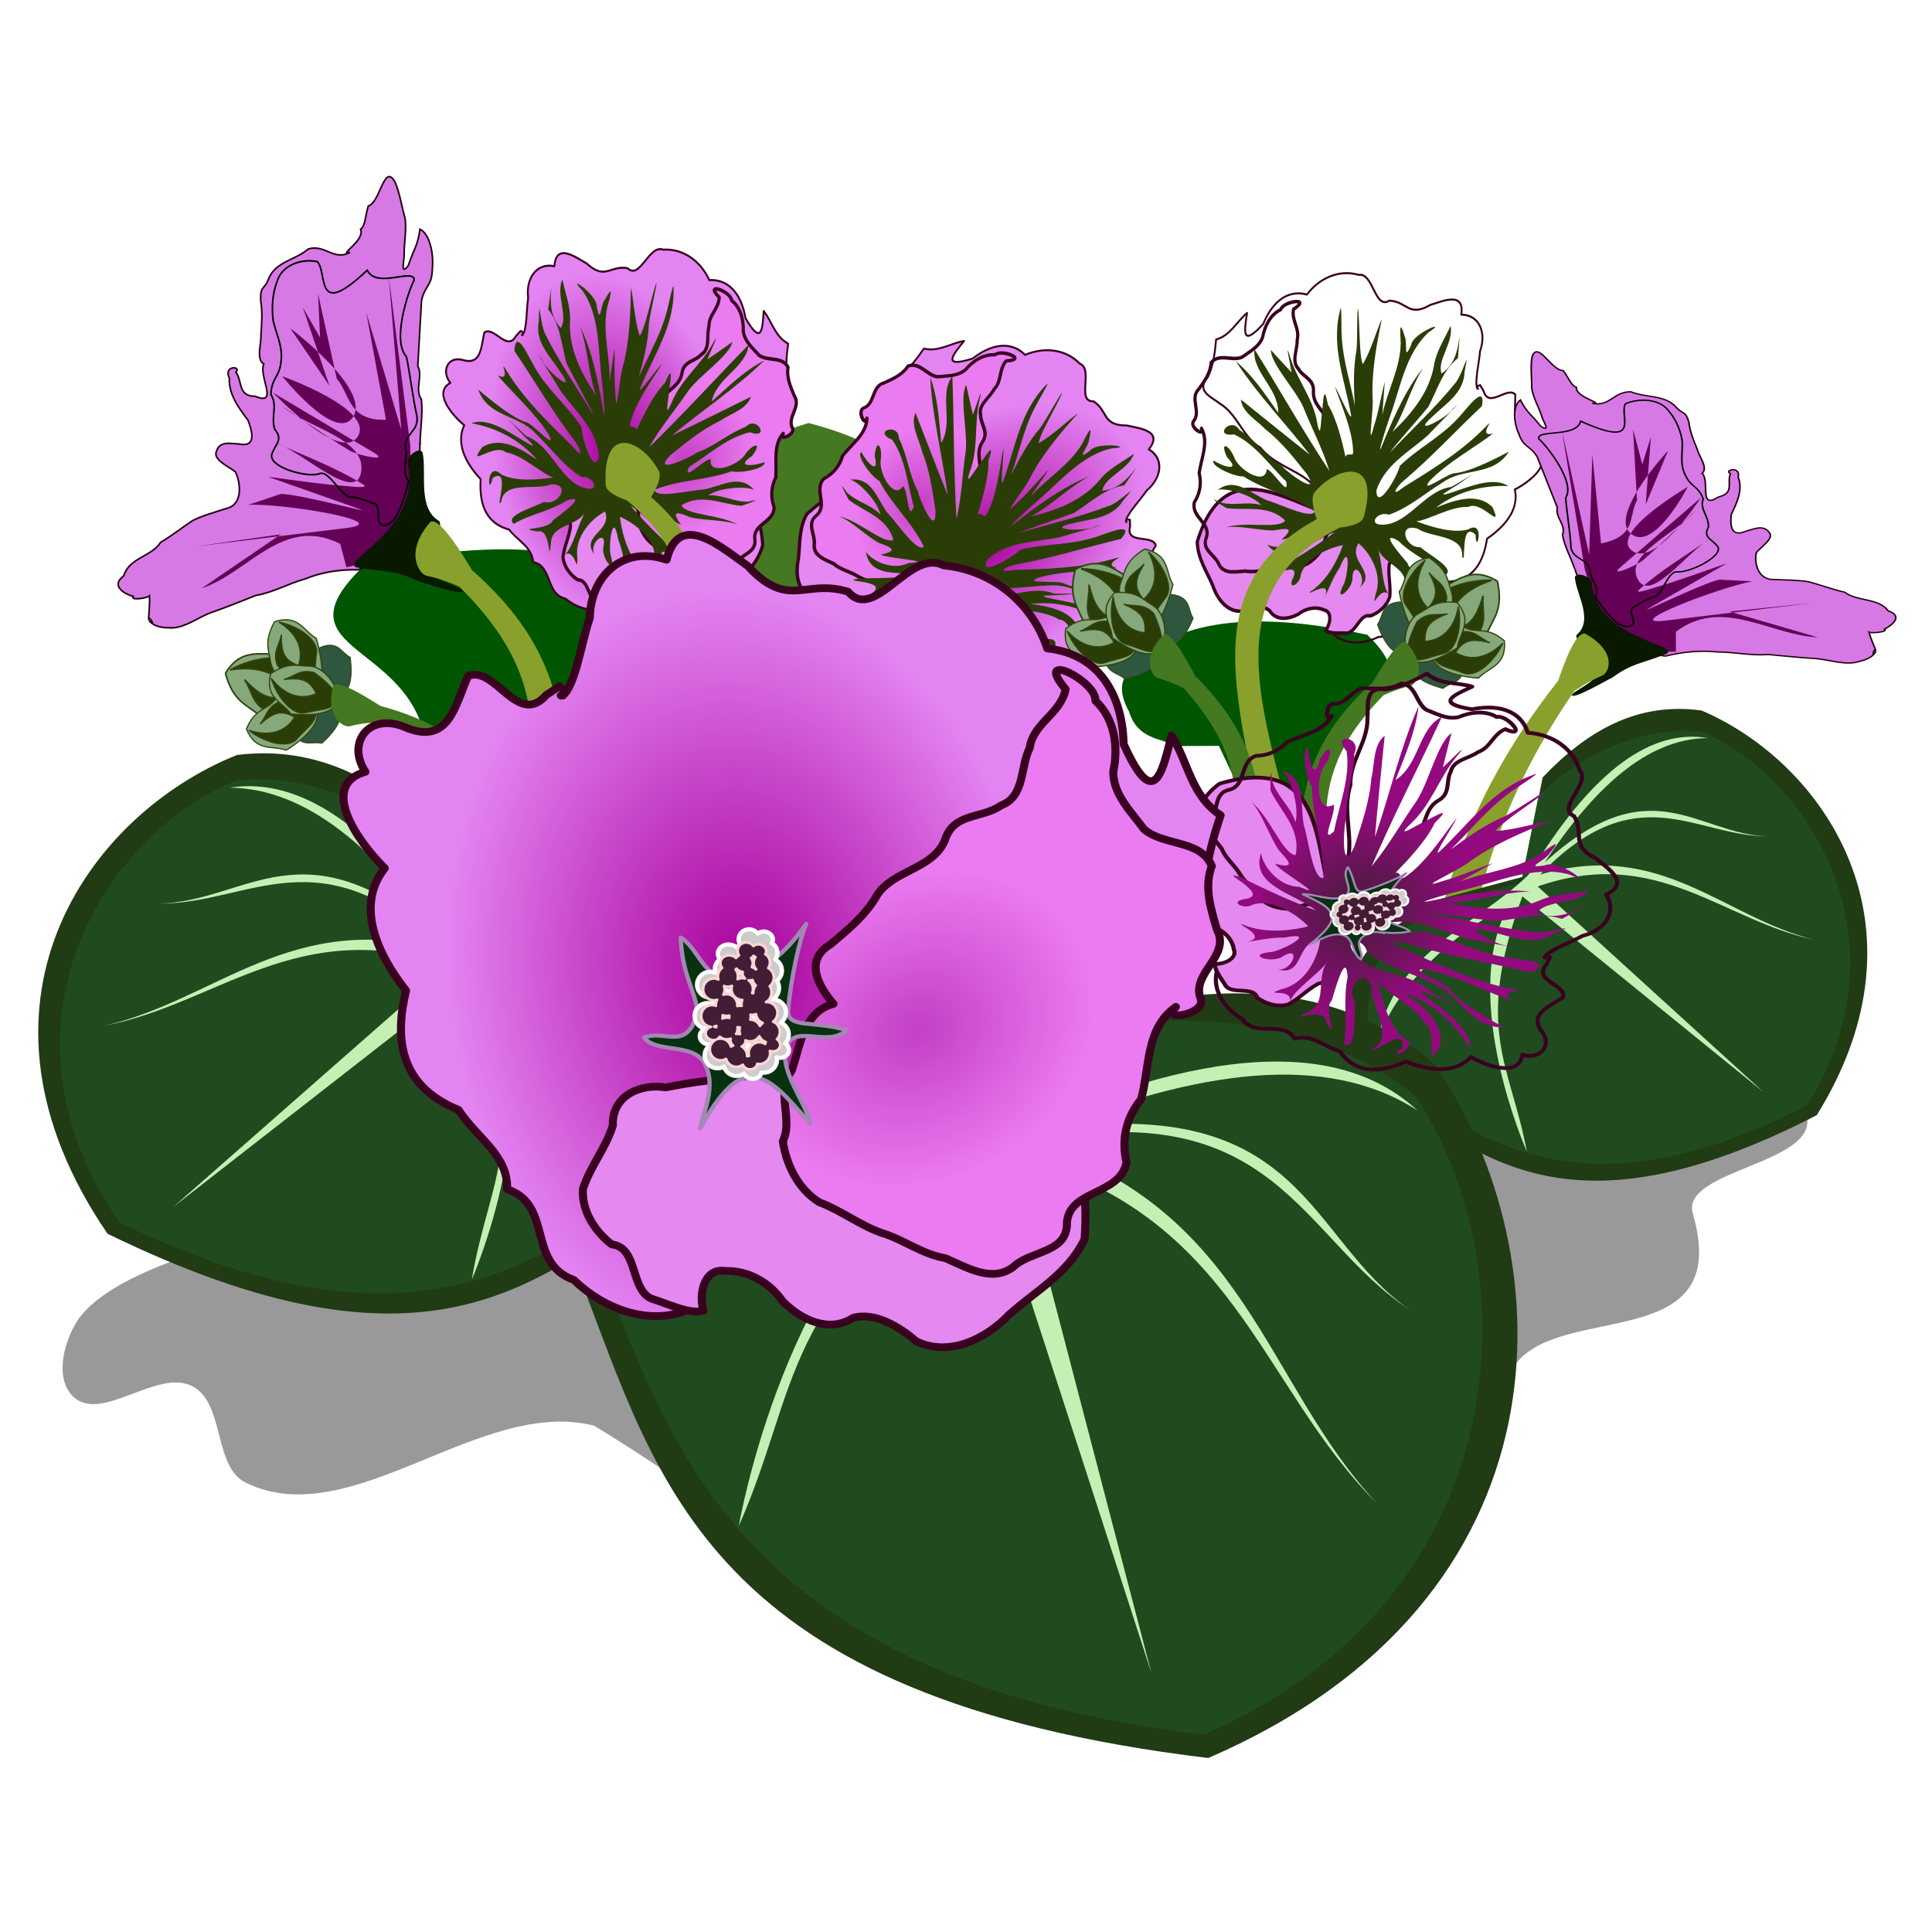 <?xml version="1.0" encoding="UTF-8"?>
<svg version="1.1" viewBox="0 0 300 300" xmlns="http://www.w3.org/2000/svg" xmlns:xlink="http://www.w3.org/1999/xlink">
<defs>
<linearGradient id="i">
<stop stop-color="#421d36" offset="0"/>
<stop stop-color="#930a7e" offset="1"/>
</linearGradient>
<linearGradient id="g">
<stop stop-color="#a70099" offset="0"/>
<stop stop-color="#e484f3" offset="1"/>
</linearGradient>
<linearGradient id="h">
<stop stop-color="#c43fc4" offset="0"/>
<stop stop-color="#eb7bf1" offset="1"/>
</linearGradient>
<radialGradient id="b" cx="82.232" cy="1143.1" r="35.653" gradientTransform="matrix(.544 .611 -.726 .646 869.79 373.71)" gradientUnits="userSpaceOnUse" xlink:href="#h"/>
<radialGradient id="a" cx="45.584" cy="1148.5" r="81.881" gradientTransform="matrix(-.218 -.9 .662 -.16 -699.17 1381)" gradientUnits="userSpaceOnUse" xlink:href="#g"/>
<filter id="c" x="-.009" y="-.01" width="1.018" height="1.02" color-interpolation-filters="sRGB">
<feGaussianBlur stdDeviation="0.529"/>
</filter>
<radialGradient id="f" cx="52.467" cy="1167.2" r="70.677" gradientTransform="matrix(.438 -.386 .364 .413 -395.12 703.58)" gradientUnits="userSpaceOnUse" xlink:href="#i"/>
<radialGradient id="e" cx="45.584" cy="1148.5" r="81.881" gradientTransform="matrix(-.218 -.9 .662 -.16 -699.17 1381)" gradientUnits="userSpaceOnUse" xlink:href="#g"/>
<radialGradient id="d" cx="82.232" cy="1143.1" r="35.653" gradientTransform="matrix(.544 .611 -.726 .646 869.79 373.71)" gradientUnits="userSpaceOnUse" xlink:href="#h"/>
<filter id="k" x="-.009" y="-.01" width="1.018" height="1.02" color-interpolation-filters="sRGB">
<feGaussianBlur stdDeviation="0.529"/>
</filter>
<filter id="j" x="-.009" y="-.01" width="1.018" height="1.02" color-interpolation-filters="sRGB">
<feGaussianBlur stdDeviation="0.529"/>
</filter>
</defs>
<g transform="translate(0 -752.36)">
<g transform="translate(-2.464 -4.192)">
<path d="m14.777 961.18c-2.34 3.318-3.911 9.252-1.051 12.134 4.4 4.434 13.18-4.433 18.68-1.473 5.017 2.701 3.137 12.476 8.263 14.964 16.427 7.972 36.366-13.393 54.055-8.868 25.619 15.492 54.281 40.938 82.014 43.173 14.155 0.826 30.066-2.412 40.956-11.492 11.786-9.827 10.785-29.249 20.204-41.364 7.357-9.463 33.766-1.442 27.424-23.262-2.26-7.776 26.142-7.804 15.328-18.848-35.97-24.527-89.73 2.025-124.25-7.812-38.338 12.155-70.233 21.745-107.61 28.41-11.607 2.837-28.46 7.099-34.005 14.438z" fill="#999" fill-rule="evenodd"/>
<g transform="matrix(-.139 -.026 -.018 .134 335.71 672.41)" fill="#447821">
<path d="m1257.7 1590.3-59.517 28.836c-41.183-5.938-76.272-21.849-96.958-61.33 102.22-112.8 68.753-173.42 215.08-184.27 164.98 87.308 42.018 147.82 106.05 216.24 3.466 22.176-9.311 37.284-34.106 47.161-32.302 22.347-57.532 0.959-84.762-8.066z" fill="#447821" fill-rule="evenodd"/>
</g>
<g fill="#050">
<g transform="matrix(-.084 -.071 -.064 .085 402.24 821.02)">
<path d="m1250.1 1648.3-59.517 28.836c-41.183-5.938-76.272-21.849-96.958-61.33 102.22-112.8-63.074-220.66 83.252-231.5 164.98 87.308 236.27 177.84 237.87 263.47 3.466 22.176-9.311 37.284-34.106 47.161-32.302 22.347-57.532 0.959-84.762-8.066z" fill="#050" fill-rule="evenodd"/>
</g>
<g transform="matrix(.108 -.091 .082 .108 -181.84 802.18)">
<path d="m1250.1 1648.3-59.517 28.836c-41.183-5.938-76.272-21.849-96.958-61.33 102.22-112.8-63.074-220.66 83.252-231.5 164.98 87.308 236.27 177.84 237.87 263.47 3.466 22.176-9.311 37.284-34.106 47.161-32.302 22.347-57.532 0.959-84.762-8.066z" fill="#050" fill-rule="evenodd"/>
</g>
</g>
<g transform="translate(0,-4)">
<g transform="matrix(.997 .074 -.074 .997 251.68 34.889)" fill-rule="evenodd">
<g transform="matrix(.328 -.036 .04 .364 -157.89 385.83)">
<g stroke="#390020" stroke-linecap="round" stroke-linejoin="round">
<path d="m7.788 1106.7c-4.536 6.945-10.202-4.642-14.914-1.856-1.773 5.992-1.888 14.079-10.738 11.269-6.932-1.871-10.24 4.575-6.052 9.594-8.438 3.701 0.226 13.676 5.839 18.141-4.847 8.258 1.197 17.343 6.805 23.099-0.994 9.136 0.702 18.448 12.513 21.78 4.023 4.999 10.318 7.56 10.864 14.172 8.992 1.91 5.274 13.763 14.508 15.946 6.007 4.75 14.838 7.188 21.84 3.108 0.652-7.517-7.131-10.466-12.058-14.625 1.884-7.55-4.567-19.882 7.423-20.701 6.897-1.28 20.592 1.493 19.101-9.954 3.683-5.843 6.637-11.391 13.369-14.256 8.079-3.555 18.387-3.21 26.411-8.68 9.147-2.312 14.316-11.231 23.56-13.744 4.764-1.918 12.685-2.48 8.667-9.651-1.148-5.636-0.241-11.232 0.711-16.244-5.983-3.114-7.235-9.536-10.969-14.207-0.866 7.435-1.429 15.117-8.678 2.743-1.153-8.191-5.73-16.779-16.387-16.658-3.735-8.173-11.723-13.82-21.193-13.59-6.616-2.563-11.399 12.706-17.062 7.31-8.266-1.564-10.658 4.955-19.193-2.622-5.03-2.738-14.007-9.402-15.204 0.702-8.554-1.855-13.716 5.04-12.871 13.008-0.992 4.893-1.067 13.278-3.196 15.621-1.412 0.22 1.863-0.251-0.849-1.702z" fill="url(#a)" stroke-width=".863"/>
<path d="m60.506 1173.3c-8.935 3.304-12.042 3.047-21.4 6.27-4.258-0.233-9.829 2.465-8.888 8.588-0.8 4.587-3.297 8.511-4.07 12.984 0.338 4.475 3.441 7.969 6.633 9.953 5.04-0.056 4.407 8.269 8.686 9.55 3.091 0.559 7.313 2.153 9.861 1.127-1.355-3.349-0.767-8.43 3.18-8.211 4.117-0.642 8.381 1.093 11.328 4.532 3.828 3.108 9.258 5.063 13.379 1.55 3.806-1.724 8.805 0.55 12.28 3.015 6.217 2.247 12.659-1.786 16.646-7.35 4.296-5.138 9.917-9.214 12.182-16.261-1.96-41.804-39.908-24.104-59.817-25.747z" fill="#e588f0" stroke-width="1.5"/>
<path d="m131.82 1152.1c-5.152 4.801-3.397 12.408-4.287 18.624-2.389 4.03-2.728 8.236-1.222 12.53-0.388 6.534-10.082 6.536-9.632 13.094 0.802 5.767-6.094 6.12-8.915 9.694-3.615 3.66-8.734 1.115-12.816-0.094-4.459-0.215-8.216-2.653-12.451-3.391-4.284-1.01-8.005-3.386-12.24-4.443-4.258-2.093-6.949-6.451-8.153-10.915 1.46-4.596-2.547-9.164-0.025-13.806 1.053-5.021 0.772-11.62 6.199-13.872-3.08-2.897-6.578-7.678-1.967-11.369 2.898-3.268 5.911-6.495 7.516-10.656 2.483-5.228 9.744-6.251 11.291-12.184 0.927-5.508 6.398-4.942 9.551-7.961 4.295-2.293 2.656-7.831 4-11.75 0.053-4.932 4.912-7.223 5.294-12.189-7.164-6.955 5.604-2.352 5.784 1.524 4.028 3.024 5.379 8.431 4.964 13.235 0.489 4.423 4.272 7.342 7.037 10.399 4.059 2.839 10.754 0.629 13.439 5.522-0.971 4.236 0.799 8.237 2.453 12.152 3.268 4.859-4.04 9.096-1.313 13.898 0.875 2.879-6.886 5.1-4.646 2.144l0.139-0.186z" fill="url(#b)" stroke-width="1.5"/>
</g>
<path d="m59.896 1145.9c2.534-9.183 13.103-20.796 16.186-25.293-3.106 2.724-11.604 12.774-10.947 10.384 6.695-13.446 17.286-25.865 17.5-41.595 0.516-5.657-2.931 8.028-3.84 10.014-3.302 9.64-9.43 17.969-14.084 26.977 2.634-7.505 5.137-15.061 5.758-23.033 0.894-4.851 4.916-17.484 4.111-16.905-2.845 6.66-5.926 19.054-8.654 22.125-2.135-6.045-2.45-17.618-3.355-20.466-0.613 11.32-1.502 22.658-5.155 33.486-1.796 3.961-3.873 23.492-3.891 11.214-0.438-6.358 0.329-13.754 0.328-19.425-0.901 4.681-1.887 9.345-2.826 14.018 0.628-10.5-2.729-21.447 0.158-31.581 1.67-4.843 3.532-9.937-0.981-3.207-2.288 2.232-2.478 11.181-4.003 3.076 0.871-5.015-14.54-15.071-6.532-7.248 8.177 11.282 6.295 26.1 7.773 39.263 0.488 5.134 1.345 22.341-0.364 9.073-1.821-11.245-3.915-22.635-8.976-32.943 3.24 9.637 3.032 19.766 6.335 29.395-6.454-9.17-12.161-20.239-11.067-31.753 0.658-6.154-1.747-11.963-2.871-17.915-3.545 6.302 2.287 15.661-1.571 20.486-4.594-4.665-4.709-10.658-3.809-16.674-0.184-0.214-1.283 6.261-1.817 8.605 5.492 6.491 5.664 15.173 7.76 23.201 3.368 6.617 11.351 20.413 11.931 22.53-7.067-11.499-14.975-22.622-21.109-34.606-2.839-4.365-2.36-18.732-3.186-6.289-2.312 8.899 4.918 15.222 9.349 21.887 7.987 10.834-6.987-0.943-8.458-5.491-5.309-7.784 6.125 10.112 8.349 13.697 6.456 8.727 16.023 16.415 16.886 28.021-2.713 8.989-8.088-8.458-7.748-12.524-6.163-9.193-15.359-16.272-20.968-25.916-2.394-3.819-8.379-17.892-9.374-7.363 8.997 12.854 16.976 26.449 26.72 38.794 2.811 3.477 4.244 8.783-0.466 2.939-10.809-10.289-21.96-20.388-30.019-33.087-4.716-7.361 2.796 5.192-4.513 1.389 5.33 6.464 17.454 16.774 23.342 26.37 3.024 6.629-7.826-5.616-10.799-6.076-7.505-2.372-19.916-12.943-21.949-14.551 4.241 11.984 18.532 11.159 26.436 19.601 6.916 6.448 12.534 14.187 20.809 19.087 5.438-0.582 8.93 6.742 1.301 4.659-11.352-3.031-14.944-18.545-26.409-22.692-3.736-2.966-13.208-12.465-5.285-4.347 3.315 4.086 14.217 12.43 3.112 5.821-6.862-4.084-16.298-10.296-23.706-7.915 11.377 2.169 22.697 7.702 30.341 16.529-7.153-4.742-16.636-10.877-25.667-6.221-8.091 9.178 5.847-1.897 11.011 2.496 8.022 1.489 16.091 9.333 21.937 11.45-7.84 0.707-17.865 1.135-24.431-2.139-6.954-6.445-6.844 10.51-4.097 1.364 9.117-4.758 0.282 14.36 3.603 10.269 1.78-9.07 16.297-4.258 23.542-6.61 10.06-0.378 3.376 9.408-3.446 7.277-4.598 2.195-19.116 5.131-14.524 8.873 7.425-3.768 17.29-4.815 25.275-9.111 11.116-2.767-3.971 6.353-6.867 8.223-2.092 4.341-18.598 2.293-7.454 4.462 6.911-1.605 4.26 15.783 6.208 5.164 0.38-8.312 13.328-6.405 17.172-13.441-4.353 5.798-6.613 15.363-10.877 18.475 5.179-2.648 5.596 9.715 5.883 1.395-1.075-8.838 7.382-16.35 13.828-19.061 2.973 8.748-12.326 9.748-5.641 18.257-3.134-4.998 6.969-11.889 4.068-2.588-0.466 5.191 5.977 11.849 3.33 2.409-0.649-5.077 2.105-18.427 3.932-5.956 1.891 4.662 2.416 9.697 3.408 14.62-2.044-10.476 8.372 0.744 7.285-1.52-6.038-5.962-8.714-14.605-9.525-22.745 6.165 2.457 15.649 9.452 15.67 16.754-0.884 3.916 4.681 8.306 3.072 1.505-1.282-9.229 16.03 7.965 9.007-0.667-7.868-7.01-15.546-14.28-22.611-22.104 9.043 4.96 18.164 20.1 29.379 12.286-4.711 0.96-15.056-1.806-18.062-9.272-8.881-8.974 8.344 4.778 12.138 5.744-5.115-6.925-0.611-5.087 4.71-2.935 6.864 1.648 17.719 1.602 22.184 3.951-7.22-4.686-24.275-4.825-26.324-9.205 9.515-5.067 19.266 0.281 28.315 1.095 3.896-1.104 10.828-3.119 3.168-1.676-6.323 0.133-12.162-3.476-18.768-3.25 6.107-3.528 19.223-3.302 21.701-1.523-6.544-7.61-15.816-1.853-23.959-1.038-6.126 0.098-22.445 3.295-22.891-0.597 11.83-3.93 24.643-3.184 36.601-6.705 4.678 1.216 16.784-0.948 15.472-3.378-4.185 1.41-14.501 2.115-5.596-2.808 5.414-6.066 0.565-5.255-3.157-0.876-3.396 4.843-18.064 8.818-16.348 1.614-3.21-0.229-13.949 9.809-10.369 2.994 9.512-4.881 18.696-12.133 29.315-13.792 9.48 3.512 3.566-7.294-1.963-2.386-8.232 2.555-15.255 7.938-23.603 10.276-3.44 2.226-21.845 8.796-12.321 0.668 7.745-5.242 15.345-10.548 24.132-13.95 4.957-2.888 12.553-4.354 14.735-9.656-12.614 5.128-25.203 10.316-37.874 15.301 14.788-10.358 30.794-18.993 44.768-30.494-9.439 4-17.364 10.535-25.457 16.675 2.848-10.27 16.867-13.893 18.344-23.565-16.148 13.801-31.865 28.521-48.468 41.943 5.72-8.369 13.085-15.612 19.442-23.434 5.873-6.54 19.935-14.295 21.453-19.941-3.968 2.409-8.028 4.666-12.038 7.005 1.362-2.932 7.484-13.638 2.207-5.825-6.002 8.632-15.288 14.309-19.973 24.017-3.88 7.261-1.001-2.464-0.773-5.529 0.681-4.2 2.672-11.952-1.844-3.32-5.947 5.085-11.47 14.822-14.17 19.577 0.067-2.034-3.53-0.911-2.951-2.566z" fill="#2b3d07" filter="url(#c)" stroke-width="0"/>
</g>
<path d="m-92.021 812.6s-3.281-0.772-3.453-2.109c-1.267-9.866 5.335-7.237 8.063-2.794 0.752 1.224-0.904 4.119-0.904 4.119 22.964 17.1-1.745 41.279-0.501 64.646-1.762 2.571-1.313 9.163-7.003 0.736 1.118-22.431 27.632-47.988 3.797-64.596z" fill="#89a02c"/>
</g>
<g transform="matrix(.998 .057 -.057 .998 213.76 -3.873)">
<g transform="matrix(.499 0 0 .505 -35.274 315.41)">
<path d="m-126.41 1039.8c-0.177-4.489 0.402-9.066-0.392-13.48-2.335-2.865 0.202-7.073-1.692-10.129-7e-3 -6.705 2e-3 -13.428 0-20.137 0.795-5.016 3.057-4.395 2.797-10.233 0.196-3.989-1.241-10.27-4.54-11.707-0.466 5.543-1.56 6.047-2.977 11.352-2.513 3.743-1.213-1.943-1.529-3.621-0.169-3.592 0.369-7.323-0.32-10.801-1.372-3.885-2.094-7.726-3.846-11.097-3.723-5.529-4.17 6.804-7.804 7.956-0.832 3.526-0.552 6.067-1.979 7.292 1.674 3.35-6.875 8.77-2.851 7.21-4.776 3.167-7.932-2.088-13.058-0.238-4.011 3.782-9.863 4.338-11.836 9.904-1.002 3.45-2.486 1.968-2.051 6.761 0.776 3.245 0.759 6.788 0.694 10.371 0.341 2.989-1.166 7.636 1.389 9.071-1.41 3.944 5.583 12.683-2.083 10.068-5.514 0.273-4.163-4.417-6.414-7.066 1.741-2.059-4.153-1.857-1.937 1.877-7e-3 5.016 3.447 9.044 6.566 12.678 1.438 3.258 3.24 8.227-2.381 7.44-2.676 0.027-6.139-0.725-6.944 2.777-0.873 2.581 4.328 4.381 6.303 5.848 1.855 3.185 2.982 9.941-2.084 11.362-3.419 1.331-7.788 2.777-10.44 4.403-1.617 1.122-6.294 5.113-9.438 7.167-2.581 4.548-9.557 5.325-10.899 10.948-4.188 3.491 0.981 5.682 3.296 6.133-0.956 1.442 4.477 0.288 5.053-0.44 0.302 2.393 0.098 4.951 0.155 7.351-0.175-1.938 2.906 3.028 0.065 0.152 2.089 2.22 4.766 2.017 7.573 1.931 4.338-0.539 7.904-3.825 11.831-5.46 4.243-1.702 9.082-3.988 13.513-5.998 5.359-1.222 9.802-4.189 14.929-5.902 5.072-2.384 10.636-3.548 16.242-3.729 3.057-1.107 5.152-4.177 5.354-8.085 1.082-2.167 2.905-9.016 4.096-12.836 1.536-4.859 2.148-9.896 5.849-13.909 2.79-1.048 1.479-5.601 1.79-5.186z" fill="#d679e5" fill-rule="evenodd" stroke="#220010" stroke-width=".5"/>
<path d="m-129.4 1040.8-9.671-51.42 6.604 46.703-12.973-35.381 8.02 32.55c-11.806 1.038-11.567-7.19-16.039-11.794l-7.312-25.71 1.415 13.445-5.897-8.963 9.671 23.587-13.209-16.983s27.853 18.324 20.521 26.889c-5.468 6.387-22.172-12.03-22.172-12.03s29.449 8.523 24.531 17.219c-4.869 8.61-27.125-12.03-27.125-12.03l32.55 16.747c5.113 2.63-5.263 0.997-7.701-0.285-7.403-3.892-14.55-8.253-21.783-12.452 8.577 6.358 27.221 8.54 25.71 19.106-1.331 9.311-18.078-5.21-27.125-7.784 9.393 3.621 19.156 6.509 28.014 11.309 2.305 1.25-3.956 0.794-5.247 0.778-8.154-0.106-16.284-0.895-24.418-1.473l28.741 8.233c6.038 1.73-18.229-3.47-24.481-3.192l-9.921 3.922c10.078-1.193 46.443 2.618 30.917 5.388l-46.484 8.292 26.182-5.189-23.587 17.926c14.059-5.392 23.926-23.96 42.221-16.039l2.347 7.064c26.959-7.301 18.236-24.56 17.702-38.435z" fill="#640055" fill-rule="evenodd"/>
<path d="m-125.44 1042.7c-1.109-1.906-4.75 1.181-4.536 3.301 5.839 19.873-18.782 30.952-14.177 33.078 9.451 1.144 11.376-0.174 19.688 3.21 1.147 0.048 14.291 4.059 14.039 2.098-0.509-1.102-9.189-2.652-8.174-4.04-0.162-1.08 0.66-16.348-0.507-16.938-7.008-3.545-4.675-14.482-6.333-20.709z" fill="#091900" fill-rule="evenodd"/>
<path d="m-161.57 985.89c-4.888-0.73-10.916 1.59-12.163 6.812-1.228 3.885-1.256 8.123-0.507 12.095 1.128 3.97 3.44 7.674 3.173 11.95-0.05 5.387-2.683 5.388-2.559 10.776 2.361 3.353 0.341 6.402 1.735 10.488 3.052 3.284 0.509 4.406-0.431 7.942-0.674 3.984 11.913 6.734 15.466 4.906 2.92-0.747 6.904 6.739 9.889 6.712 2.397 0.019 4.685 0.85 6.923 1.498 3.413 0.347 0.402 6.397 3.785 6.57 4.614-0.01 6.443-11.45 6.981-13.981-2.751-2.774-0.497-6.386-1.556-9.897-0.738-4.844 3.789-5.208 3-10.037-1.455-4.856-3.008-13.282-4.346-18.2-4.91-4.649-0.589-20.241 1.057-23.736-0.441-3.717-11.524 3.491-14.789-2.141-15.584 16.376-12.129 1.577-15.659-1.756z" fill="none" stroke="#000" stroke-width=".5"/>
</g>
<path d="m-90.98 862.44s-2.56-1.05-5.173-1.397c-1.031-0.137-3.83-3.28 0.094-8.403 1.74-1.108 7.26 7.911 7.035 7.236 22.137 17.468 11.992 33.205 22.533 54.095-0.578 3.062 1.054 3.117-7.545-2.308-8.003-20.984 2.427-32.075-16.944-49.223z" fill="#89a02c" fill-rule="evenodd"/>
</g>
<g transform="matrix(.567 -.571 .571 .567 -430.83 365.37)" fill-rule="evenodd">
<g transform="matrix(.624 0 0 .624 -64.015 111.99)" stroke="#2f440e">
<path d="m79.777 1198.7c-5.322 1.547-5.65 3.422-7.764 5.75-2.07 2.279-0.837 8.334 3.087 9.285 3.909 0.948 9.138-6.287 9.138-6.287-1.004-2.987 1.182-6.447-4.46-8.748z" fill="#2f563e" stroke-width=".279"/>
<path d="m55.45 1210.9c4.636-3.037 6.274-2.067 9.417-2.16 3.078-0.091 6.875 4.784 5.047 8.383-1.821 3.586-10.719 2.854-10.719 2.854-1.617-2.705-5.667-3.295-3.745-9.077z" fill="#2f563e" stroke-width=".279"/>
<g transform="matrix(.995 -.098 .098 .995 -130.2 395.18)" stroke-width=".5">
<path d="m105.58 802.75c-5.195 7.329-3.391 10.66-3.41 16.343-0.018 5.565 8.841 14.244 15.167 12.228 6.303-2.009 4.585-18.459 4.585-18.459-4.894-3.924-6.132-11.504-16.343-10.111z" fill="#86a87b"/>
<path d="m113.36 822.7c-5.653-3.315-6.474-6.729-5.567-14.105-1.477 4.757-4.443 6.181-3.02 12.388 0 0 7.137 11.495 11.258 10.418 4.015-1.05 3.586-5.96 5.288-12.425 1.42-5.393-6.37-12.724-13.989-15.771 8.314 7.394 8.417 14.605 6.029 19.496z" fill="#2b3d07"/>
</g>
<g stroke-width=".372">
<path transform="translate(0 752.36)" d="m75.539 430.74c-6.62 1.982-7.211 4.532-9.684 7.914-1.47 2.011-2.097 5.945-1.727 9.494-1.435-0.48-3.32-0.636-5.734-0.322-4.155 0.539-6.157-2.586-12.508 0.139-3.075 7.217 2.156 9.2 4.002 13.316 0 0 10.585 2.81 14.275-0.689 1.692-1.604 2.892-3.608 3.387-5.557 1.088 0.52 2.438 0.495 4.076-0.346 4.524-2.322 9.383-11.166 9.383-11.166-1.223-4.342 1.517-9.217-5.471-12.783z" fill="#86a87b"/>
<path d="m71.136 1197.9c-1.977-4.318-0.906-6.626 3.073-10.468-3.12 2.097-5.622 1.645-7.612 5.813 0 0-0.889 9.643 2.17 10.786 2.98 1.114 4.987-1.885 9.038-4.865 3.379-2.486 1.934-10.02-1.387-15.024 1.741 7.794-1.534 11.974-5.281 13.758z" fill="#2b3d07"/>
<path d="m58.997 1208.3c-1.252-4.581-3.554-5.665-9.071-6.062 3.739-0.392 5.369-2.343 9.569-0.421 0 0 6.866 6.829 5.253 9.668-1.572 2.766-5.036 1.752-10.054 2.063-4.187 0.26-7.91-6.448-8.57-12.418 3.662 7.097 8.856 8.204 12.875 7.169z" fill="#2b3d07"/>
</g>
<g transform="matrix(-.583 .479 .51 .532 -284.61 715.93)" stroke-width=".5">
<path d="m105.58 802.75c-5.195 7.329-3.391 10.66-3.41 16.343-0.018 5.565 8.841 14.244 15.167 12.228 6.303-2.009 4.585-18.459 4.585-18.459-4.894-3.924-6.132-11.504-16.343-10.111z" fill="#86a87b"/>
<path d="m113.36 822.7c-5.653-3.315-6.474-6.729-5.567-14.105-1.477 4.757-4.443 6.181-3.02 12.388 0 0 7.137 11.495 11.258 10.418 4.015-1.05 3.586-5.96 5.288-12.425 1.42-5.393-6.37-12.724-13.989-15.771 8.314 7.394 8.417 14.605 6.029 19.496z" fill="#2b3d07"/>
</g>
</g>
<path d="m-16.692 878s-1.977-1.937-4.267-3.241c-0.903-0.515-2.314-4.481 3.249-7.75 2.029-0.372 3.749 10.062 3.795 9.352 13.936 24.514-1.387 35.277 0.518 58.598-1.688 2.62-0.196 3.285-6.122-4.978 0.483-22.454 14.32-28.804 2.826-51.981z" fill="#447821"/>
</g>
</g>
<g transform="matrix(-.786 -.619 -.619 .786 647.23 49.908)">
<g transform="matrix(.328 -.036 .04 .364 -165.87 506.75)" fill-rule="evenodd">
<g stroke="#390020" stroke-linecap="round" stroke-linejoin="round">
<path d="m7.788 1106.7c-4.536 6.945-10.202-4.642-14.914-1.856-1.773 5.992-1.888 14.079-10.738 11.269-6.932-1.871-10.24 4.575-6.052 9.594-8.438 3.701 0.226 13.676 5.839 18.141-4.847 8.258 1.197 17.343 6.805 23.099-0.994 9.136 0.702 18.448 12.513 21.78 4.023 4.999 10.318 7.56 10.864 14.172 8.992 1.91 5.274 13.763 14.508 15.946 6.007 4.75 14.838 7.188 21.84 3.108 0.652-7.517-7.131-10.466-12.058-14.625 1.884-7.55-4.567-19.882 7.423-20.701 6.897-1.28 20.592 1.493 19.101-9.954 3.683-5.843 6.637-11.391 13.369-14.256 8.079-3.555 18.387-3.21 26.411-8.68 9.147-2.312 14.316-11.231 23.56-13.744 4.764-1.918 12.685-2.48 8.667-9.651-1.148-5.636-0.241-11.232 0.711-16.244-5.983-3.114-7.235-9.536-10.969-14.207-0.866 7.435-1.429 15.117-8.678 2.743-1.153-8.191-5.73-16.779-16.387-16.658-3.735-8.173-11.723-13.82-21.193-13.59-6.616-2.563-11.399 12.706-17.062 7.31-8.266-1.564-10.658 4.955-19.193-2.622-5.03-2.738-14.007-9.402-15.204 0.702-8.554-1.855-13.716 5.04-12.871 13.008-0.992 4.893-1.067 13.278-3.196 15.621-1.412 0.22 1.863-0.251-0.849-1.702z" fill="url(#e)" stroke-width=".863"/>
<path d="m60.506 1173.3c-8.935 3.304-12.042 3.047-21.4 6.27-4.258-0.233-9.829 2.465-8.888 8.588-0.8 4.587-3.297 8.511-4.07 12.984 0.338 4.475 3.441 7.969 6.633 9.953 5.04-0.056 4.407 8.269 8.686 9.55 3.091 0.559 7.313 2.153 9.861 1.127-1.355-3.349-0.767-8.43 3.18-8.211 4.117-0.642 8.381 1.093 11.328 4.532 3.828 3.108 9.258 5.063 13.379 1.55 3.806-1.724 8.805 0.55 12.28 3.015 6.217 2.247 12.659-1.786 16.646-7.35 4.296-5.138 9.917-9.214 12.182-16.261-1.96-41.804-39.908-24.104-59.817-25.747z" fill="#e588f0" stroke-width="1.5"/>
<path d="m131.82 1152.1c-5.152 4.801-3.397 12.408-4.287 18.624-2.389 4.03-2.728 8.236-1.222 12.53-0.388 6.534-10.082 6.536-9.632 13.094 0.802 5.767-6.094 6.12-8.915 9.694-3.615 3.66-8.734 1.115-12.816-0.094-4.459-0.215-8.216-2.653-12.451-3.391-4.284-1.01-8.005-3.386-12.24-4.443-4.258-2.093-6.949-6.451-8.153-10.915 1.46-4.596-2.547-9.164-0.025-13.806 1.053-5.021 0.772-11.62 6.199-13.872-3.08-2.897-6.578-7.678-1.967-11.369 2.898-3.268 5.911-6.495 7.516-10.656 2.483-5.228 9.744-6.251 11.291-12.184 0.927-5.508 6.398-4.942 9.551-7.961 4.295-2.293 2.656-7.831 4-11.75 0.053-4.932 4.912-7.223 5.294-12.189-7.164-6.955 5.604-2.352 5.784 1.524 4.028 3.024 5.379 8.431 4.964 13.235 0.489 4.423 4.272 7.342 7.037 10.399 4.059 2.839 10.754 0.629 13.439 5.522-0.971 4.236 0.799 8.237 2.453 12.152 3.268 4.859-4.04 9.096-1.313 13.898 0.875 2.879-6.886 5.1-4.646 2.144l0.139-0.186z" fill="url(#d)" stroke-width="1.5"/>
</g>
<path d="m59.896 1145.9c2.534-9.183 13.103-20.796 16.186-25.293-3.106 2.724-11.604 12.774-10.947 10.384 6.695-13.446 17.286-25.865 17.5-41.595 0.516-5.657-2.931 8.028-3.84 10.014-3.302 9.64-9.43 17.969-14.084 26.977 2.634-7.505 5.137-15.061 5.758-23.033 0.894-4.851 4.916-17.484 4.111-16.905-2.845 6.66-5.926 19.054-8.654 22.125-2.135-6.045-2.45-17.618-3.355-20.466-0.613 11.32-1.502 22.658-5.155 33.486-1.796 3.961-3.873 23.492-3.891 11.214-0.438-6.358 0.329-13.754 0.328-19.425-0.901 4.681-1.887 9.345-2.826 14.018 0.628-10.5-2.729-21.447 0.158-31.581 1.67-4.843 3.532-9.937-0.981-3.207-2.288 2.232-2.478 11.181-4.003 3.076 0.871-5.015-14.54-15.071-6.532-7.248 8.177 11.282 6.295 26.1 7.773 39.263 0.488 5.134 1.345 22.341-0.364 9.073-1.821-11.245-3.915-22.635-8.976-32.943 3.24 9.637 3.032 19.766 6.335 29.395-6.454-9.17-12.161-20.239-11.067-31.753 0.658-6.154-1.747-11.963-2.871-17.915-3.545 6.302 2.287 15.661-1.571 20.486-4.594-4.665-4.709-10.658-3.809-16.674-0.184-0.214-1.283 6.261-1.817 8.605 5.492 6.491 5.664 15.173 7.76 23.201 3.368 6.617 11.351 20.413 11.931 22.53-7.067-11.499-14.975-22.622-21.109-34.606-2.839-4.365-2.36-18.732-3.186-6.289-2.312 8.899 4.918 15.222 9.349 21.887 7.987 10.834-6.987-0.943-8.458-5.491-5.309-7.784 6.125 10.112 8.349 13.697 6.456 8.727 16.023 16.415 16.886 28.021-2.713 8.989-8.088-8.458-7.748-12.524-6.163-9.193-15.359-16.272-20.968-25.916-2.394-3.819-8.379-17.892-9.374-7.363 8.997 12.854 16.976 26.449 26.72 38.794 2.811 3.477 4.244 8.783-0.466 2.939-10.809-10.289-21.96-20.388-30.019-33.087-4.716-7.361 2.796 5.192-4.513 1.389 5.33 6.464 17.454 16.774 23.342 26.37 3.024 6.629-7.826-5.616-10.799-6.076-7.505-2.372-19.916-12.943-21.949-14.551 4.241 11.984 18.532 11.159 26.436 19.601 6.916 6.448 12.534 14.187 20.809 19.087 5.438-0.582 8.93 6.742 1.301 4.659-11.352-3.031-14.944-18.545-26.409-22.692-3.736-2.966-13.208-12.465-5.285-4.347 3.315 4.086 14.217 12.43 3.112 5.821-6.862-4.084-16.298-10.296-23.706-7.915 11.377 2.169 22.697 7.702 30.341 16.529-7.153-4.742-16.636-10.877-25.667-6.221-8.091 9.178 5.847-1.897 11.011 2.496 8.022 1.489 16.091 9.333 21.937 11.45-7.84 0.707-17.865 1.135-24.431-2.139-6.954-6.445-6.844 10.51-4.097 1.364 9.117-4.758 0.282 14.36 3.603 10.269 1.78-9.07 16.297-4.258 23.542-6.61 10.06-0.378 3.376 9.408-3.446 7.277-4.598 2.195-19.116 5.131-14.524 8.873 7.425-3.768 17.29-4.815 25.275-9.111 11.116-2.767-3.971 6.353-6.867 8.223-2.092 4.341-18.598 2.293-7.454 4.462 6.911-1.605 4.26 15.783 6.208 5.164 0.38-8.312 13.328-6.405 17.172-13.441-4.353 5.798-6.613 15.363-10.877 18.475 5.179-2.648 5.596 9.715 5.883 1.395-1.075-8.838 7.382-16.35 13.828-19.061 2.973 8.748-12.326 9.748-5.641 18.257-3.134-4.998 6.969-11.889 4.068-2.588-0.466 5.191 5.977 11.849 3.33 2.409-0.649-5.077 2.105-18.427 3.932-5.956 1.891 4.662 2.416 9.697 3.408 14.62-2.044-10.476 8.372 0.744 7.285-1.52-6.038-5.962-8.714-14.605-9.525-22.745 6.165 2.457 15.649 9.452 15.67 16.754-0.884 3.916 4.681 8.306 3.072 1.505-1.282-9.229 16.03 7.965 9.007-0.667-7.868-7.01-15.546-14.28-22.611-22.104 9.043 4.96 18.164 20.1 29.379 12.286-4.711 0.96-15.056-1.806-18.062-9.272-8.881-8.974 8.344 4.778 12.138 5.744-5.115-6.925-0.611-5.087 4.71-2.935 6.864 1.648 17.719 1.602 22.184 3.951-7.22-4.686-24.275-4.825-26.324-9.205 9.515-5.067 19.266 0.281 28.315 1.095 3.896-1.104 10.828-3.119 3.168-1.676-6.323 0.133-12.162-3.476-18.768-3.25 6.107-3.528 19.223-3.302 21.701-1.523-6.544-7.61-15.816-1.853-23.959-1.038-6.126 0.098-22.445 3.295-22.891-0.597 11.83-3.93 24.643-3.184 36.601-6.705 4.678 1.216 16.784-0.948 15.472-3.378-4.185 1.41-14.501 2.115-5.596-2.808 5.414-6.066 0.565-5.255-3.157-0.876-3.396 4.843-18.064 8.818-16.348 1.614-3.21-0.229-13.949 9.809-10.369 2.994 9.512-4.881 18.696-12.133 29.315-13.792 9.48 3.512 3.566-7.294-1.963-2.386-8.232 2.555-15.255 7.938-23.603 10.276-3.44 2.226-21.845 8.796-12.321 0.668 7.745-5.242 15.345-10.548 24.132-13.95 4.957-2.888 12.553-4.354 14.735-9.656-12.614 5.128-25.203 10.316-37.874 15.301 14.788-10.358 30.794-18.993 44.768-30.494-9.439 4-17.364 10.535-25.457 16.675 2.848-10.27 16.867-13.893 18.344-23.565-16.148 13.801-31.865 28.521-48.468 41.943 5.72-8.369 13.085-15.612 19.442-23.434 5.873-6.54 19.935-14.295 21.453-19.941-3.968 2.409-8.028 4.666-12.038 7.005 1.362-2.932 7.484-13.638 2.207-5.825-6.002 8.632-15.288 14.309-19.973 24.017-3.88 7.261-1.001-2.464-0.773-5.529 0.681-4.2 2.672-11.952-1.844-3.32-5.947 5.085-11.47 14.822-14.17 19.577 0.067-2.034-3.53-0.911-2.951-2.566z" fill="#2b3d07" filter="url(#k)" stroke-width="0"/>
</g>
</g>
<g transform="translate(-2,-6)" fill-rule="evenodd">
<g transform="matrix(-.99 -.144 -.144 .99 238.4 26.752)">
<g transform="matrix(.328 -.036 .04 .364 -157.89 385.83)">
<g stroke="#390020" stroke-linecap="round" stroke-linejoin="round">
<path d="m7.788 1106.7c-4.536 6.945-10.202-4.642-14.914-1.856-1.773 5.992-1.888 14.079-10.738 11.269-6.932-1.871-10.24 4.575-6.052 9.594-8.438 3.701 0.226 13.676 5.839 18.141-4.847 8.258 1.197 17.343 6.805 23.099-0.994 9.136 0.702 18.448 12.513 21.78 4.023 4.999 10.318 7.56 10.864 14.172 8.992 1.91 5.274 13.763 14.508 15.946 6.007 4.75 14.838 7.188 21.84 3.108 0.652-7.517-7.131-10.466-12.058-14.625 1.884-7.55-4.567-19.882 7.423-20.701 6.897-1.28 20.592 1.493 19.101-9.954 3.683-5.843 6.637-11.391 13.369-14.256 8.079-3.555 18.387-3.21 26.411-8.68 9.147-2.312 14.316-11.231 23.56-13.744 4.764-1.918 12.685-2.48 8.667-9.651-1.148-5.636-0.241-11.232 0.711-16.244-5.983-3.114-7.235-9.536-10.969-14.207-0.866 7.435-1.429 15.117-8.678 2.743-1.153-8.191-5.73-16.779-16.387-16.658-3.735-8.173-11.723-13.82-21.193-13.59-6.616-2.563-11.399 12.706-17.062 7.31-8.266-1.564-10.658 4.955-19.193-2.622-5.03-2.738-14.007-9.402-15.204 0.702-8.554-1.855-13.716 5.04-12.871 13.008-0.992 4.893-1.067 13.278-3.196 15.621-1.412 0.22 1.863-0.251-0.849-1.702z" fill="url(#e)" stroke-width=".863"/>
<path d="m60.506 1173.3c-8.935 3.304-12.042 3.047-21.4 6.27-4.258-0.233-9.829 2.465-8.888 8.588-0.8 4.587-3.297 8.511-4.07 12.984 0.338 4.475 3.441 7.969 6.633 9.953 5.04-0.056 4.407 8.269 8.686 9.55 3.091 0.559 7.313 2.153 9.861 1.127-1.355-3.349-0.767-8.43 3.18-8.211 4.117-0.642 8.381 1.093 11.328 4.532 3.828 3.108 9.258 5.063 13.379 1.55 3.806-1.724 8.805 0.55 12.28 3.015 6.217 2.247 12.659-1.786 16.646-7.35 4.296-5.138 9.917-9.214 12.182-16.261-1.96-41.804-39.908-24.104-59.817-25.747z" fill="#e588f0" stroke-width="1.5"/>
<path d="m131.82 1152.1c-5.152 4.801-3.397 12.408-4.287 18.624-2.389 4.03-2.728 8.236-1.222 12.53-0.388 6.534-10.082 6.536-9.632 13.094 0.802 5.767-6.094 6.12-8.915 9.694-3.615 3.66-8.734 1.115-12.816-0.094-4.459-0.215-8.216-2.653-12.451-3.391-4.284-1.01-8.005-3.386-12.24-4.443-4.258-2.093-6.949-6.451-8.153-10.915 1.46-4.596-2.547-9.164-0.025-13.806 1.053-5.021 0.772-11.62 6.199-13.872-3.08-2.897-6.578-7.678-1.967-11.369 2.898-3.268 5.911-6.495 7.516-10.656 2.483-5.228 9.744-6.251 11.291-12.184 0.927-5.508 6.398-4.942 9.551-7.961 4.295-2.293 2.656-7.831 4-11.75 0.053-4.932 4.912-7.223 5.294-12.189-7.164-6.955 5.604-2.352 5.784 1.524 4.028 3.024 5.379 8.431 4.964 13.235 0.489 4.423 4.272 7.342 7.037 10.399 4.059 2.839 10.754 0.629 13.439 5.522-0.971 4.236 0.799 8.237 2.453 12.152 3.268 4.859-4.04 9.096-1.313 13.898 0.875 2.879-6.886 5.1-4.646 2.144l0.139-0.186z" fill="url(#d)" stroke-width="1.5"/>
</g>
<path d="m59.896 1145.9c2.534-9.183 13.103-20.796 16.186-25.293-3.106 2.724-11.604 12.774-10.947 10.384 6.695-13.446 17.286-25.865 17.5-41.595 0.516-5.657-2.931 8.028-3.84 10.014-3.302 9.64-9.43 17.969-14.084 26.977 2.634-7.505 5.137-15.061 5.758-23.033 0.894-4.851 4.916-17.484 4.111-16.905-2.845 6.66-5.926 19.054-8.654 22.125-2.135-6.045-2.45-17.618-3.355-20.466-0.613 11.32-1.502 22.658-5.155 33.486-1.796 3.961-3.873 23.492-3.891 11.214-0.438-6.358 0.329-13.754 0.328-19.425-0.901 4.681-1.887 9.345-2.826 14.018 0.628-10.5-2.729-21.447 0.158-31.581 1.67-4.843 3.532-9.937-0.981-3.207-2.288 2.232-2.478 11.181-4.003 3.076 0.871-5.015-14.54-15.071-6.532-7.248 8.177 11.282 6.295 26.1 7.773 39.263 0.488 5.134 1.345 22.341-0.364 9.073-1.821-11.245-3.915-22.635-8.976-32.943 3.24 9.637 3.032 19.766 6.335 29.395-6.454-9.17-12.161-20.239-11.067-31.753 0.658-6.154-1.747-11.963-2.871-17.915-3.545 6.302 2.287 15.661-1.571 20.486-4.594-4.665-4.709-10.658-3.809-16.674-0.184-0.214-1.283 6.261-1.817 8.605 5.492 6.491 5.664 15.173 7.76 23.201 3.368 6.617 11.351 20.413 11.931 22.53-7.067-11.499-14.975-22.622-21.109-34.606-2.839-4.365-2.36-18.732-3.186-6.289-2.312 8.899 4.918 15.222 9.349 21.887 7.987 10.834-6.987-0.943-8.458-5.491-5.309-7.784 6.125 10.112 8.349 13.697 6.456 8.727 16.023 16.415 16.886 28.021-2.713 8.989-8.088-8.458-7.748-12.524-6.163-9.193-15.359-16.272-20.968-25.916-2.394-3.819-8.379-17.892-9.374-7.363 8.997 12.854 16.976 26.449 26.72 38.794 2.811 3.477 4.244 8.783-0.466 2.939-10.809-10.289-21.96-20.388-30.019-33.087-4.716-7.361 2.796 5.192-4.513 1.389 5.33 6.464 17.454 16.774 23.342 26.37 3.024 6.629-7.826-5.616-10.799-6.076-7.505-2.372-19.916-12.943-21.949-14.551 4.241 11.984 18.532 11.159 26.436 19.601 6.916 6.448 12.534 14.187 20.809 19.087 5.438-0.582 8.93 6.742 1.301 4.659-11.352-3.031-14.944-18.545-26.409-22.692-3.736-2.966-13.208-12.465-5.285-4.347 3.315 4.086 14.217 12.43 3.112 5.821-6.862-4.084-16.298-10.296-23.706-7.915 11.377 2.169 22.697 7.702 30.341 16.529-7.153-4.742-16.636-10.877-25.667-6.221-8.091 9.178 5.847-1.897 11.011 2.496 8.022 1.489 16.091 9.333 21.937 11.45-7.84 0.707-17.865 1.135-24.431-2.139-6.954-6.445-6.844 10.51-4.097 1.364 9.117-4.758 0.282 14.36 3.603 10.269 1.78-9.07 16.297-4.258 23.542-6.61 10.06-0.378 3.376 9.408-3.446 7.277-4.598 2.195-19.116 5.131-14.524 8.873 7.425-3.768 17.29-4.815 25.275-9.111 11.116-2.767-3.971 6.353-6.867 8.223-2.092 4.341-18.598 2.293-7.454 4.462 6.911-1.605 4.26 15.783 6.208 5.164 0.38-8.312 13.328-6.405 17.172-13.441-4.353 5.798-6.613 15.363-10.877 18.475 5.179-2.648 5.596 9.715 5.883 1.395-1.075-8.838 7.382-16.35 13.828-19.061 2.973 8.748-12.326 9.748-5.641 18.257-3.134-4.998 6.969-11.889 4.068-2.588-0.466 5.191 5.977 11.849 3.33 2.409-0.649-5.077 2.105-18.427 3.932-5.956 1.891 4.662 2.416 9.697 3.408 14.62-2.044-10.476 8.372 0.744 7.285-1.52-6.038-5.962-8.714-14.605-9.525-22.745 6.165 2.457 15.649 9.452 15.67 16.754-0.884 3.916 4.681 8.306 3.072 1.505-1.282-9.229 16.03 7.965 9.007-0.667-7.868-7.01-15.546-14.28-22.611-22.104 9.043 4.96 18.164 20.1 29.379 12.286-4.711 0.96-15.056-1.806-18.062-9.272-8.881-8.974 8.344 4.778 12.138 5.744-5.115-6.925-0.611-5.087 4.71-2.935 6.864 1.648 17.719 1.602 22.184 3.951-7.22-4.686-24.275-4.825-26.324-9.205 9.515-5.067 19.266 0.281 28.315 1.095 3.896-1.104 10.828-3.119 3.168-1.676-6.323 0.133-12.162-3.476-18.768-3.25 6.107-3.528 19.223-3.302 21.701-1.523-6.544-7.61-15.816-1.853-23.959-1.038-6.126 0.098-22.445 3.295-22.891-0.597 11.83-3.93 24.643-3.184 36.601-6.705 4.678 1.216 16.784-0.948 15.472-3.378-4.185 1.41-14.501 2.115-5.596-2.808 5.414-6.066 0.565-5.255-3.157-0.876-3.396 4.843-18.064 8.818-16.348 1.614-3.21-0.229-13.949 9.809-10.369 2.994 9.512-4.881 18.696-12.133 29.315-13.792 9.48 3.512 3.566-7.294-1.963-2.386-8.232 2.555-15.255 7.938-23.603 10.276-3.44 2.226-21.845 8.796-12.321 0.668 7.745-5.242 15.345-10.548 24.132-13.95 4.957-2.888 12.553-4.354 14.735-9.656-12.614 5.128-25.203 10.316-37.874 15.301 14.788-10.358 30.794-18.993 44.768-30.494-9.439 4-17.364 10.535-25.457 16.675 2.848-10.27 16.867-13.893 18.344-23.565-16.148 13.801-31.865 28.521-48.468 41.943 5.72-8.369 13.085-15.612 19.442-23.434 5.873-6.54 19.935-14.295 21.453-19.941-3.968 2.409-8.028 4.666-12.038 7.005 1.362-2.932 7.484-13.638 2.207-5.825-6.002 8.632-15.288 14.309-19.973 24.017-3.88 7.261-1.001-2.464-0.773-5.529 0.681-4.2 2.672-11.952-1.844-3.32-5.947 5.085-11.47 14.822-14.17 19.577 0.067-2.034-3.53-0.911-2.951-2.566z" fill="#2b3d07" filter="url(#j)" stroke-width="0"/>
</g>
<path d="m-92.021 812.6s-3.281-0.772-3.453-2.109c-1.267-9.866 5.335-7.237 8.063-2.794 0.752 1.224-0.904 4.119-0.904 4.119 22.964 17.1-1.745 41.279-0.501 64.646-1.762 2.571-1.313 9.163-7.003 0.736 1.118-22.431 27.632-47.988 3.797-64.596z" fill="#89a02c"/>
</g>
<g transform="matrix(1.014 -.013 .013 1.007 -14.187 -3.474)">
<g transform="matrix(-.763 -.257 -.257 .763 431.99 196.55)">
<g transform="matrix(.624 0 0 .624 -64.015 111.99)" stroke="#2f440e">
<path d="m79.777 1198.7c-5.322 1.547-5.65 3.422-7.764 5.75-2.07 2.279-0.837 8.334 3.087 9.285 3.909 0.948 9.138-6.287 9.138-6.287-1.004-2.987 1.182-6.447-4.46-8.748z" fill="#2f563e" stroke-width=".279"/>
<path d="m55.45 1210.9c4.636-3.037 6.274-2.067 9.417-2.16 3.078-0.091 6.875 4.784 5.047 8.383-1.821 3.586-10.719 2.854-10.719 2.854-1.617-2.705-5.667-3.295-3.745-9.077z" fill="#2f563e" stroke-width=".279"/>
<g transform="matrix(.995 -.098 .098 .995 -130.2 395.18)" stroke-width=".5">
<path d="m105.58 802.75c-5.195 7.329-3.391 10.66-3.41 16.343-0.018 5.565 8.841 14.244 15.167 12.228 6.303-2.009 4.585-18.459 4.585-18.459-4.894-3.924-6.132-11.504-16.343-10.111z" fill="#86a87b"/>
<path d="m113.36 822.7c-5.653-3.315-6.474-6.729-5.567-14.105-1.477 4.757-4.443 6.181-3.02 12.388 0 0 7.137 11.495 11.258 10.418 4.015-1.05 3.586-5.96 5.288-12.425 1.42-5.393-6.37-12.724-13.989-15.771 8.314 7.394 8.417 14.605 6.029 19.496z" fill="#2b3d07"/>
</g>
<g stroke-width=".372">
<path transform="translate(0 752.36)" d="m75.539 430.74c-6.62 1.982-7.211 4.532-9.684 7.914-1.47 2.011-2.097 5.945-1.727 9.494-1.435-0.48-3.32-0.636-5.734-0.322-4.155 0.539-6.157-2.586-12.508 0.139-3.075 7.217 2.156 9.2 4.002 13.316 0 0 10.585 2.81 14.275-0.689 1.692-1.604 2.892-3.608 3.387-5.557 1.088 0.52 2.438 0.495 4.076-0.346 4.524-2.322 9.383-11.166 9.383-11.166-1.223-4.342 1.517-9.217-5.471-12.783z" fill="#86a87b"/>
<path d="m71.136 1197.9c-1.977-4.318-0.906-6.626 3.073-10.468-3.12 2.097-5.622 1.645-7.612 5.813 0 0-0.889 9.643 2.17 10.786 2.98 1.114 4.987-1.885 9.038-4.865 3.379-2.486 1.934-10.02-1.387-15.024 1.741 7.794-1.534 11.974-5.281 13.758z" fill="#2b3d07"/>
<path d="m58.997 1208.3c-1.252-4.581-3.554-5.665-9.071-6.062 3.739-0.392 5.369-2.343 9.569-0.421 0 0 6.866 6.829 5.253 9.668-1.572 2.766-5.036 1.752-10.054 2.063-4.187 0.26-7.91-6.448-8.57-12.418 3.662 7.097 8.856 8.204 12.875 7.169z" fill="#2b3d07"/>
</g>
<g transform="matrix(-.583 .479 .51 .532 -284.61 715.93)" stroke-width=".5">
<path d="m105.58 802.75c-5.195 7.329-3.391 10.66-3.41 16.343-0.018 5.565 8.841 14.244 15.167 12.228 6.303-2.009 4.585-18.459 4.585-18.459-4.894-3.924-6.132-11.504-16.343-10.111z" fill="#86a87b"/>
<path d="m113.36 822.7c-5.653-3.315-6.474-6.729-5.567-14.105-1.477 4.757-4.443 6.181-3.02 12.388 0 0 7.137 11.495 11.258 10.418 4.015-1.05 3.586-5.96 5.288-12.425 1.42-5.393-6.37-12.724-13.989-15.771 8.314 7.394 8.417 14.605 6.029 19.496z" fill="#2b3d07"/>
</g>
</g>
<path d="m-16.692 878s-1.977-1.937-4.267-3.241c-0.903-0.515-2.314-4.481 3.249-7.75 2.029-0.372 3.749 10.062 3.795 9.352 13.936 24.514-1.387 35.277 0.518 58.598-1.688 2.62-0.196 3.285-6.122-4.978 0.483-22.454 14.32-28.804 2.826-51.981z" fill="#447821"/>
</g>
<g transform="matrix(.779 -.202 .202 .779 24.205 181.98)">
<g transform="matrix(.624 0 0 .624 -64.015 111.99)" stroke="#2f440e">
<path d="m79.777 1198.7c-5.322 1.547-5.65 3.422-7.764 5.75-2.07 2.279-0.837 8.334 3.087 9.285 3.909 0.948 9.138-6.287 9.138-6.287-1.004-2.987 1.182-6.447-4.46-8.748z" fill="#2f563e" stroke-width=".279"/>
<path d="m55.45 1210.9c4.636-3.037 6.274-2.067 9.417-2.16 3.078-0.091 6.875 4.784 5.047 8.383-1.821 3.586-10.719 2.854-10.719 2.854-1.617-2.705-5.667-3.295-3.745-9.077z" fill="#2f563e" stroke-width=".279"/>
<g transform="matrix(.995 -.098 .098 .995 -130.2 395.18)" stroke-width=".5">
<path d="m105.58 802.75c-5.195 7.329-3.391 10.66-3.41 16.343-0.018 5.565 8.841 14.244 15.167 12.228 6.303-2.009 4.585-18.459 4.585-18.459-4.894-3.924-6.132-11.504-16.343-10.111z" fill="#86a87b"/>
<path d="m113.36 822.7c-5.653-3.315-6.474-6.729-5.567-14.105-1.477 4.757-4.443 6.181-3.02 12.388 0 0 7.137 11.495 11.258 10.418 4.015-1.05 3.586-5.96 5.288-12.425 1.42-5.393-6.37-12.724-13.989-15.771 8.314 7.394 8.417 14.605 6.029 19.496z" fill="#2b3d07"/>
</g>
<g stroke-width=".372">
<path transform="translate(0 752.36)" d="m75.539 430.74c-6.62 1.982-7.211 4.532-9.684 7.914-1.47 2.011-2.097 5.945-1.727 9.494-1.435-0.48-3.32-0.636-5.734-0.322-4.155 0.539-6.157-2.586-12.508 0.139-3.075 7.217 2.156 9.2 4.002 13.316 0 0 10.585 2.81 14.275-0.689 1.692-1.604 2.892-3.608 3.387-5.557 1.088 0.52 2.438 0.495 4.076-0.346 4.524-2.322 9.383-11.166 9.383-11.166-1.223-4.342 1.517-9.217-5.471-12.783z" fill="#86a87b"/>
<path d="m71.136 1197.9c-1.977-4.318-0.906-6.626 3.073-10.468-3.12 2.097-5.622 1.645-7.612 5.813 0 0-0.889 9.643 2.17 10.786 2.98 1.114 4.987-1.885 9.038-4.865 3.379-2.486 1.934-10.02-1.387-15.024 1.741 7.794-1.534 11.974-5.281 13.758z" fill="#2b3d07"/>
<path d="m58.997 1208.3c-1.252-4.581-3.554-5.665-9.071-6.062 3.739-0.392 5.369-2.343 9.569-0.421 0 0 6.866 6.829 5.253 9.668-1.572 2.766-5.036 1.752-10.054 2.063-4.187 0.26-7.91-6.448-8.57-12.418 3.662 7.097 8.856 8.204 12.875 7.169z" fill="#2b3d07"/>
</g>
<g transform="matrix(-.583 .479 .51 .532 -284.61 715.93)" stroke-width=".5">
<path d="m105.58 802.75c-5.195 7.329-3.391 10.66-3.41 16.343-0.018 5.565 8.841 14.244 15.167 12.228 6.303-2.009 4.585-18.459 4.585-18.459-4.894-3.924-6.132-11.504-16.343-10.111z" fill="#86a87b"/>
<path d="m113.36 822.7c-5.653-3.315-6.474-6.729-5.567-14.105-1.477 4.757-4.443 6.181-3.02 12.388 0 0 7.137 11.495 11.258 10.418 4.015-1.05 3.586-5.96 5.288-12.425 1.42-5.393-6.37-12.724-13.989-15.771 8.314 7.394 8.417 14.605 6.029 19.496z" fill="#2b3d07"/>
</g>
</g>
<path d="m-16.692 878s-1.977-1.937-4.267-3.241c-0.903-0.515-2.314-4.481 3.249-7.75 2.029-0.372 3.749 10.062 3.795 9.352 13.936 24.514-1.387 35.277 0.518 58.598-1.688 2.62-0.196 3.285-6.122-4.978 0.483-22.454 14.32-28.804 2.826-51.981z" fill="#447821"/>
</g>
</g>
</g>
<g transform="matrix(-.927 .258 .308 .777 -103.05 217.22)">
<g transform="matrix(.499 0 0 .505 -35.274 315.41)">
<path d="m-126.41 1039.8c-0.177-4.489 0.402-9.066-0.392-13.48-2.335-2.865 0.202-7.073-1.692-10.129-7e-3 -6.705 2e-3 -13.428 0-20.137 0.795-5.016 3.057-4.395 2.797-10.233 0.196-3.989-1.241-10.27-4.54-11.707-0.466 5.543-1.56 6.047-2.977 11.352-2.513 3.743-1.213-1.943-1.529-3.621-0.169-3.592 0.369-7.323-0.32-10.801-1.372-3.885-2.094-7.726-3.846-11.097-3.723-5.529-4.17 6.804-7.804 7.956-0.832 3.526-0.552 6.067-1.979 7.292 1.674 3.35-6.875 8.77-2.851 7.21-4.776 3.167-7.932-2.088-13.058-0.238-4.011 3.782-9.863 4.338-11.836 9.904-1.002 3.45-2.486 1.968-2.051 6.761 0.776 3.245 0.759 6.788 0.694 10.371 0.341 2.989-1.166 7.636 1.389 9.071-1.41 3.944 5.583 12.683-2.083 10.068-5.514 0.273-4.163-4.417-6.414-7.066 1.741-2.059-4.153-1.857-1.937 1.877-7e-3 5.016 3.447 9.044 6.566 12.678 1.438 3.258 3.24 8.227-2.381 7.44-2.676 0.027-6.139-0.725-6.944 2.777-0.873 2.581 4.328 4.381 6.303 5.848 1.855 3.185 2.982 9.941-2.084 11.362-3.419 1.331-7.788 2.777-10.44 4.403-1.617 1.122-6.294 5.113-9.438 7.167-2.581 4.548-9.557 5.325-10.899 10.948-4.188 3.491 0.981 5.682 3.296 6.133-0.956 1.442 4.477 0.288 5.053-0.44 0.302 2.393 0.098 4.951 0.155 7.351-0.175-1.938 2.906 3.028 0.065 0.152 2.089 2.22 4.766 2.017 7.573 1.931 4.338-0.539 7.904-3.825 11.831-5.46 4.243-1.702 9.082-3.988 13.513-5.998 5.359-1.222 9.802-4.189 14.929-5.902 5.072-2.384 10.636-3.548 16.242-3.729 3.057-1.107 5.152-4.177 5.354-8.085 1.082-2.167 2.905-9.016 4.096-12.836 1.536-4.859 2.148-9.896 5.849-13.909 2.79-1.048 1.479-5.601 1.79-5.186z" fill="#d679e5" fill-rule="evenodd" stroke="#220010" stroke-width=".5"/>
<path d="m-129.4 1040.8-9.671-51.42 6.604 46.703-12.973-35.381 8.02 32.55c-11.806 1.038-11.567-7.19-16.039-11.794l-7.312-25.71 1.415 13.445-5.897-8.963 9.671 23.587-13.209-16.983s27.853 18.324 20.521 26.889c-5.468 6.387-22.172-12.03-22.172-12.03s29.449 8.523 24.531 17.219c-4.869 8.61-27.125-12.03-27.125-12.03l32.55 16.747c5.113 2.63-5.263 0.997-7.701-0.285-7.403-3.892-14.55-8.253-21.783-12.452 8.577 6.358 27.221 8.54 25.71 19.106-1.331 9.311-18.078-5.21-27.125-7.784 9.393 3.621 19.156 6.509 28.014 11.309 2.305 1.25-3.956 0.794-5.247 0.778-8.154-0.106-16.284-0.895-24.418-1.473l28.741 8.233c6.038 1.73-18.229-3.47-24.481-3.192l-9.921 3.922c10.078-1.193 46.443 2.618 30.917 5.388l-46.484 8.292 26.182-5.189-23.587 17.926c14.059-5.392 23.926-23.96 42.221-16.039l2.347 7.064c26.959-7.301 18.236-24.56 17.702-38.435z" fill="#640055" fill-rule="evenodd"/>
<path d="m-125.44 1042.7c-1.109-1.906-4.75 1.181-4.536 3.301 5.839 19.873-18.782 30.952-14.177 33.078 9.451 1.144 11.376-0.174 19.688 3.21 1.147 0.048 14.291 4.059 14.039 2.098-0.509-1.102-9.189-2.652-8.174-4.04-0.162-1.08 0.66-16.348-0.507-16.938-7.008-3.545-4.675-14.482-6.333-20.709z" fill="#091900" fill-rule="evenodd"/>
<path d="m-161.57 985.89c-4.888-0.73-10.916 1.59-12.163 6.812-1.228 3.885-1.256 8.123-0.507 12.095 1.128 3.97 3.44 7.674 3.173 11.95-0.05 5.387-2.683 5.388-2.559 10.776 2.361 3.353 0.341 6.402 1.735 10.488 3.052 3.284 0.509 4.406-0.431 7.942-0.674 3.984 11.913 6.734 15.466 4.906 2.92-0.747 6.904 6.739 9.889 6.712 2.397 0.019 4.685 0.85 6.923 1.498 3.413 0.347 0.402 6.397 3.785 6.57 4.614-0.01 6.443-11.45 6.981-13.981-2.751-2.774-0.497-6.386-1.556-9.897-0.738-4.844 3.789-5.208 3-10.037-1.455-4.856-3.008-13.282-4.346-18.2-4.91-4.649-0.589-20.241 1.057-23.736-0.441-3.717-11.524 3.491-14.789-2.141-15.584 16.376-12.129 1.577-15.659-1.756z" fill="none" stroke="#000" stroke-width=".5"/>
</g>
<path d="m-90.98 862.44s-2.56-1.05-5.173-1.397c-1.031-0.137-3.83-3.28 0.094-8.403 1.74-1.108 7.26 7.911 7.035 7.236 22.137 17.468 31.837 35.127 42.379 56.017-0.578 3.062 2.485 8.916-6.114 3.492-8.003-20.984-18.849-39.796-38.22-56.944z" fill="#89a02c" fill-rule="evenodd"/>
</g>
<g fill-rule="evenodd">
<g transform="matrix(.17 -.169 .155 .164 62.352 744.95)">
<path d="m111.95 1016.3 53.664-38.86c41.227-1.138 78.071 8.683 104.55 44.411 34.128 83.927 15.6 217.7-125.83 253.51-175.2-58.613-178.26-145.49-193.37-230.38-6.898-21.463 3.212-38.674 25.907-52.738 28.065-27.751 56.131-10.795 84.196-6.477z" fill="#213b15"/>
<path d="m108.6 1018.4 46.725-33.836c35.897-0.991 82.639 16.986 105.7 48.095 29.715 73.075 6.252 202.12-116.89 233.3-152.55-51.035-169.87-138.2-183.03-212.12-6.006-18.688 10.128-44.146 29.888-56.392 24.437-24.163 48.874-9.399 73.31-5.639z" fill="#1f4b1f"/>
<path d="m112.88 1018.1c-46.791-1.632-96.176-26.642-141.19 7.216 50.566-25.986 125.14-3.354 117.87-0.739-62.663 22.543-97.886 127.68-97.886 127.68 30.884-49.625 28.525-85.02 111.4-126.57l26.463 212.62-14.804-210.03c74.678 37.671 71.85 106.34 106.4 160.07-32.778-55.078-27.216-123.23-99.925-164.69 90.154-2.019 89.793 56.306 123.98 91.598-32.219-35.135-23.458-91.057-116.58-95.299 56.026-12.259 103.34-11.056 132.31 18.505-22.303-32.234-68.225-39.341-136.93-22.206l-8.327 1.851z" fill="#c4f1b3"/>
</g>
<g transform="matrix(-.219 -.202 -.188 .193 290.54 731.14)">
<path d="m111.95 1016.3 53.664-38.86c41.227-1.138 78.071 8.683 104.55 44.411 34.128 83.927 15.6 217.7-125.83 253.51-175.2-58.613-178.26-145.49-193.37-230.38-6.898-21.463 3.212-38.674 25.907-52.738 28.065-27.751 56.131-10.795 84.196-6.477z" fill="#213b15"/>
<path d="m108.6 1018.4 46.725-33.836c35.897-0.991 82.639 16.986 105.7 48.095 29.715 73.075 6.252 202.12-116.89 233.3-152.55-51.035-169.87-138.2-183.03-212.12-6.006-18.688 10.128-44.146 29.888-56.392 24.437-24.163 48.874-9.399 73.31-5.639z" fill="#1f4b1f"/>
<path d="m112.88 1018.1c-46.791-1.632-96.176-26.642-141.19 7.216 50.566-25.986 125.14-3.354 117.87-0.739-62.663 22.543-97.886 127.68-97.886 127.68 30.884-49.625 28.525-85.02 111.4-126.57l26.463 212.62-14.804-210.03c74.678 37.671 71.85 106.34 106.4 160.07-32.778-55.078-27.216-123.23-99.925-164.69 90.154-2.019 89.793 56.306 123.98 91.598-32.219-35.135-23.458-91.057-116.58-95.299 56.026-12.259 103.34-11.056 132.31 18.505-22.303-32.234-68.225-39.341-136.93-22.206l-8.327 1.851z" fill="#c4f1b3"/>
</g>
<g transform="matrix(.421 -.076 .07 .387 40.032 546.94)">
<path d="m111.95 1016.3 53.664-38.86c41.227-1.138 78.071 8.683 104.55 44.411 34.128 83.927 15.6 217.7-125.83 253.51-175.2-58.613-178.26-145.49-193.37-230.38-6.898-21.463 3.212-38.674 25.907-52.738 28.065-27.751 56.131-10.795 84.196-6.477z" fill="#213b15"/>
<path d="m108.6 1018.4 46.725-33.836c35.897-0.991 82.639 16.986 105.7 48.095 29.715 73.075 6.252 202.12-116.89 233.3-152.55-51.035-169.87-138.2-183.03-212.12-6.006-18.688 10.128-44.146 29.888-56.392 24.437-24.163 48.874-9.399 73.31-5.639z" fill="#1f4b1f"/>
<path d="m112.88 1018.1c-46.791-1.632-96.176-26.642-141.19 7.216 50.566-25.986 125.14-3.354 117.87-0.739-62.663 22.543-97.886 127.68-97.886 127.68 30.884-49.625 28.525-85.02 111.4-126.57l26.463 212.62-14.804-210.03c74.678 37.671 71.85 106.34 106.4 160.07-32.778-55.078-27.216-123.23-99.925-164.69 90.154-2.019 89.793 56.306 123.98 91.598-32.219-35.135-23.458-91.057-116.58-95.299 56.026-12.259 103.34-11.056 132.31 18.505-22.303-32.234-68.225-39.341-136.93-22.206l-8.327 1.851z" fill="#c4f1b3"/>
</g>
</g>
<g transform="matrix(-.122 -.361 -.401 .136 687.34 758.6)">
<g fill-rule="evenodd" stroke="#390020" stroke-linecap="round" stroke-linejoin="round" stroke-width="1.5">
<path d="m7.788 1106.7c-4.536 6.945-10.202-4.642-14.914-1.856-1.773 5.992-1.888 14.079-10.738 11.269-6.932-1.871-10.24 4.575-6.052 9.594-8.438 3.701 0.226 13.676 5.839 18.141-4.847 8.258 1.197 17.343 6.805 23.099-0.994 9.136 0.702 18.448 12.513 21.78 4.023 4.999 10.318 7.56 10.864 14.172 8.992 1.91 5.274 13.763 14.508 15.946 6.007 4.75 14.838 7.188 21.84 3.108 0.652-7.517-7.131-10.466-12.058-14.625 1.884-7.55-4.567-19.882 7.423-20.701 6.897-1.28 20.592 1.493 19.101-9.954 3.683-5.843 6.637-11.391 13.369-14.256 8.079-3.555 18.387-3.21 26.411-8.68 9.147-2.312 14.316-11.231 23.56-13.744 4.764-1.918 12.685-2.48 8.667-9.651-1.148-5.636-0.241-11.232 0.711-16.244-5.983-3.114-7.235-9.536-10.969-14.207-0.866 7.435-1.429 15.117-8.678 2.743-1.153-8.191-5.73-16.779-16.387-16.658-3.735-8.173-11.723-13.82-21.193-13.59-6.616-2.563-11.399 12.706-17.062 7.31-8.266-1.564-10.658 4.955-19.193-2.622-5.03-2.738-14.007-9.402-15.204 0.702-8.554-1.855-13.716 5.04-12.871 13.008-0.992 4.893-1.067 13.278-3.196 15.621-1.412 0.22 1.863-0.251-0.849-1.702z" fill="url(#a)"/>
<path d="m60.506 1173.3c-8.935 3.304-12.042 3.047-21.4 6.27-4.258-0.233-9.829 2.465-8.888 8.588-0.8 4.587-3.297 8.511-4.07 12.984 0.338 4.475 3.441 7.969 6.633 9.953 5.04-0.056 4.407 8.269 8.686 9.55 3.091 0.559 7.313 2.153 9.861 1.127-1.355-3.349-0.767-8.43 3.18-8.211 4.117-0.642 8.381 1.093 11.328 4.532 3.828 3.108 9.258 5.063 13.379 1.55 3.806-1.724 8.805 0.55 12.28 3.015 6.217 2.247 12.659-1.786 16.646-7.35 4.296-5.138 9.917-9.214 12.182-16.261-1.96-41.804-39.908-24.104-59.817-25.747z" fill="#e588f0"/>
<path d="m131.82 1152.1c-5.152 4.801-3.397 12.408-4.287 18.624-2.389 4.03-2.728 8.236-1.222 12.53-0.388 6.534-10.082 6.536-9.632 13.094 0.802 5.767-6.094 6.12-8.915 9.694-3.615 3.66-8.734 1.115-12.816-0.094-4.459-0.215-8.216-2.653-12.451-3.391-4.284-1.01-8.005-3.386-12.24-4.443-4.258-2.093-6.949-6.451-8.153-10.915 1.46-4.596-2.547-9.164-0.025-13.806 1.053-5.021 0.772-11.62 6.199-13.872-3.08-2.897-6.578-7.678-1.967-11.369 2.898-3.268 5.911-6.495 7.516-10.656 2.483-5.228 9.744-6.251 11.291-12.184 0.927-5.508 6.398-4.942 9.551-7.961 4.295-2.293 2.656-7.831 4-11.75 0.053-4.932 4.912-7.223 5.294-12.189-7.164-6.955 5.604-2.352 5.784 1.524 4.028 3.024 5.379 8.431 4.964 13.235 0.489 4.423 4.272 7.342 7.037 10.399 4.059 2.839 10.754 0.629 13.439 5.522-0.971 4.236 0.799 8.237 2.453 12.152 3.268 4.859-4.04 9.096-1.313 13.898 0.875 2.879-6.886 5.1-4.646 2.144l0.139-0.186z" fill="url(#b)"/>
</g>
<path d="m59.896 1145.9c2.534-9.183 13.103-20.796 16.186-25.293-3.106 2.724-11.604 12.774-10.947 10.384 6.695-13.446 17.286-25.865 17.5-41.595 0.516-5.657-2.931 8.028-3.84 10.014-3.302 9.64-9.43 17.969-14.084 26.977 2.634-7.505 5.137-15.061 5.758-23.033 0.894-4.851 4.916-17.484 4.111-16.905-2.845 6.66-5.926 19.054-8.654 22.125-2.135-6.045-2.45-17.618-3.355-20.466-0.613 11.32-1.502 22.658-5.155 33.486-1.796 3.961-3.873 23.492-3.891 11.214-0.438-6.358 0.329-13.754 0.328-19.425-0.901 4.681-1.887 9.345-2.826 14.018 0.628-10.5-2.729-21.447 0.158-31.581 1.67-4.843 3.532-9.937-0.981-3.207-2.288 2.232-2.478 11.181-4.003 3.076 0.871-5.015-14.54-15.071-6.532-7.248 8.177 11.282 6.295 26.1 7.773 39.263 0.488 5.134 1.345 22.341-0.364 9.073-1.821-11.245-3.915-22.635-8.976-32.943 3.24 9.637 3.032 19.766 6.335 29.395-6.454-9.17-12.161-20.239-11.067-31.753 0.658-6.154-1.747-11.963-2.871-17.915-3.545 6.302 2.287 15.661-1.571 20.486-4.594-4.665-4.709-10.658-3.809-16.674-0.184-0.214-1.283 6.261-1.817 8.605 5.492 6.491 5.664 15.173 7.76 23.201 3.368 6.617 11.351 20.413 11.931 22.53-7.067-11.499-14.975-22.622-21.109-34.606-2.839-4.365-2.36-18.732-3.186-6.289-2.312 8.899 4.918 15.222 9.349 21.887 7.987 10.834-6.987-0.943-8.458-5.491-5.309-7.784 6.125 10.112 8.349 13.697 6.456 8.727 16.023 16.415 16.886 28.021-2.713 8.989-8.088-8.458-7.748-12.524-6.163-9.193-15.359-16.272-20.968-25.916-2.394-3.819-8.379-17.892-9.374-7.363 8.997 12.854 16.976 26.449 26.72 38.794 2.811 3.477 4.244 8.783-0.466 2.939-10.809-10.289-21.96-20.388-30.019-33.087-4.716-7.361 2.796 5.192-4.513 1.389 5.33 6.464 17.454 16.774 23.342 26.37 3.024 6.629-7.826-5.616-10.799-6.076-7.505-2.372-19.916-12.943-21.949-14.551 4.241 11.984 18.532 11.159 26.436 19.601 6.916 6.448 12.534 14.187 20.809 19.087 5.438-0.582 8.93 6.742 1.301 4.659-11.352-3.031-14.944-18.545-26.409-22.692-3.736-2.966-13.208-12.465-5.285-4.347 3.315 4.086 14.217 12.43 3.112 5.821-6.862-4.084-16.298-10.296-23.706-7.915 11.377 2.169 22.697 7.702 30.341 16.529-7.153-4.742-16.636-10.877-25.667-6.221-8.091 9.178 5.847-1.897 11.011 2.496 8.022 1.489 16.091 9.333 21.937 11.45-7.84 0.707-17.865 1.135-24.431-2.139-6.954-6.445-6.844 10.51-4.097 1.364 9.117-4.758 0.282 14.36 3.603 10.269 1.78-9.07 16.297-4.258 23.542-6.61 10.06-0.378 3.376 9.408-3.446 7.277-4.598 2.195-19.116 5.131-14.524 8.873 7.425-3.768 17.29-4.815 25.275-9.111 11.116-2.767-3.971 6.353-6.867 8.223-2.092 4.341-18.598 2.293-7.454 4.462 6.911-1.605 4.26 15.783 6.208 5.164 0.38-8.312 13.328-6.405 17.172-13.441-4.353 5.798-6.613 15.363-10.877 18.475 5.179-2.648 5.596 9.715 5.883 1.395-1.075-8.838 7.382-16.35 13.828-19.061 2.973 8.748-12.326 9.748-5.641 18.257-3.134-4.998 6.969-11.889 4.068-2.588-0.466 5.191 5.977 11.849 3.33 2.409-0.649-5.077 2.105-18.427 3.932-5.956 1.891 4.662 2.416 9.697 3.408 14.62-2.044-10.476 8.372 0.744 7.285-1.52-6.038-5.962-8.714-14.605-9.525-22.745 6.165 2.457 15.649 9.452 15.67 16.754-0.884 3.916 4.681 8.306 3.072 1.505-1.282-9.229 16.03 7.965 9.007-0.667-7.868-7.01-15.546-14.28-22.611-22.104 9.043 4.96 18.164 20.1 29.379 12.286-4.711 0.96-15.056-1.806-18.062-9.272-8.881-8.974 8.344 4.778 12.138 5.744-5.115-6.925-0.611-5.087 4.71-2.935 6.864 1.648 17.719 1.602 22.184 3.951-7.22-4.686-24.275-4.825-26.324-9.205 9.515-5.067 19.266 0.281 28.315 1.095 3.896-1.104 10.828-3.119 3.168-1.676-6.323 0.133-12.162-3.476-18.768-3.25 6.107-3.528 19.223-3.302 21.701-1.523-6.544-7.61-15.816-1.853-23.959-1.038-6.126 0.098-22.445 3.295-22.891-0.597 11.83-3.93 24.643-3.184 36.601-6.705 4.678 1.216 16.784-0.948 15.472-3.378-4.185 1.41-14.501 2.115-5.596-2.808 5.414-6.066 0.565-5.255-3.157-0.876-3.396 4.843-18.064 8.818-16.348 1.614-3.21-0.229-13.949 9.809-10.369 2.994 9.512-4.881 18.696-12.133 29.315-13.792 9.48 3.512 3.566-7.294-1.963-2.386-8.232 2.555-15.255 7.938-23.603 10.276-3.44 2.226-21.845 8.796-12.321 0.668 7.745-5.242 15.345-10.548 24.132-13.95 4.957-2.888 12.553-4.354 14.735-9.656-12.614 5.128-25.203 10.316-37.874 15.301 14.788-10.358 30.794-18.993 44.768-30.494-9.439 4-17.364 10.535-25.457 16.675 2.848-10.27 16.867-13.893 18.344-23.565-16.148 13.801-31.865 28.521-48.468 41.943 5.72-8.369 13.085-15.612 19.442-23.434 5.873-6.54 19.935-14.295 21.453-19.941-3.968 2.409-8.028 4.666-12.038 7.005 1.362-2.932 7.484-13.638 2.207-5.825-6.002 8.632-15.288 14.309-19.973 24.017-3.88 7.261-1.001-2.464-0.773-5.529 0.681-4.2 2.672-11.952-1.844-3.32-5.947 5.085-11.47 14.822-14.17 19.577 0.067-2.034-3.53-0.911-2.951-2.566z" fill="url(#f)" fill-rule="evenodd" filter="url(#c)" stroke-width="0"/>
<g shape-rendering="auto" stroke-linecap="round" stroke-linejoin="round">
<path d="m54.323 1175.6c-3.428 0.66-6.128 6.549-7.855 11.034 0.27-3.624 2.02-8.509-0.64-12.528-2.58-3.898-9.16-0.836-11.87-3.634 3.459-2.053 7.746 1.402 9.091-4.885 0.788-3.686-3.382-6.897-4.642-15.263 4.076 1.815 5.523 9.129 12.244 5.871 4.034-1.956 7.263-4.697 10.704-11.461-0.864 2.779-1.601 11.385-1.334 17.033 0.176 3.714 5.077 1.345 11.276 2.522-3.132 4.122-10.835-0.677-10.815 5.792 0.013 4.29 5.12 9.386 6.289 13.058-4.699-4.211-8.43-8.314-12.448-7.54z" color="#000000" color-rendering="auto" fill="#063210" image-rendering="auto" solid-color="#000000" stroke="#a387b4" stroke-width=".8" style="isolation:auto;mix-blend-mode:normal"/>
<path d="m51.136 1147.1a1.96 1.945 0 0 0-1.961 1.945 1.96 1.945 0 0 0 0.434 1.217 2.059 2.044 0 0 0-0.57 0.664 2.059 1.847 0 0 0-1.315-0.426 2.059 1.847 0 0 0-2.059 1.848 2.059 1.847 0 0 0 0.52 1.223 2.255 2.404 0 0 0-0.723 1.76 2.255 2.404 0 0 0 0.199 0.979 2.419 2.502 0 0 1-2e-3 0 2.419 2.502 0 0 0-0.715-0.113 2.419 2.502 0 0 0-2.418 2.504 2.419 2.502 0 0 0 2.418 2.502 2.419 2.502 0 0 0 0.982-0.219 2.419 2.502 0 0 0-0.172 0.922 2.419 2.502 0 0 0 0.043 0.463 2.419 2.502 0 0 0-0.578-0.076 2.419 2.502 0 0 0-2.42 2.502 2.419 2.502 0 0 0 2.42 2.504 2.419 2.502 0 0 0 0.023 0 1.698 1.552 0 0 0-1.01 1.416 1.698 1.552 0 0 0 1.699 1.553 1.698 1.552 0 0 0 0.684-0.135 2.419 2.502 0 0 0-1.027 2.045 2.419 2.502 0 0 0 2.418 2.502 2.419 2.502 0 0 0 1.449-0.502 2.419 2.502 0 0 0 2.227 1.533 2.419 2.502 0 0 0 1.643-0.668 1.698 1.552 0 0 0 1.52 0.859 1.698 1.552 0 0 0 1.693-1.48 2.419 2.502 0 0 0 0.168 0.01 2.419 2.502 0 0 0 2.42-2.502 2.419 2.502 0 0 0-0.131-0.797 1.698 1.552 0 0 0 0.436 0.055 1.698 1.552 0 0 0 1.699-1.553 1.698 1.552 0 0 0-0.883-1.361 2.419 2.502 0 0 0 0.475-1.486 2.419 2.502 0 0 0-1.772-2.408 2.419 2.502 0 0 0 0.74-1.803 2.419 2.502 0 0 0-2.418-2.504 2.419 2.502 0 0 0-0.426 0.041 2.059 2.404 0 0 0 0.986-2.051 2.059 2.404 0 0 0-0.574-1.666 2.419 2.502 0 0 0 0.705-1.764 2.419 2.502 0 0 0-1.508-2.316 1.829 2.109 0 0 0 0.244-1.049 1.829 2.109 0 0 0-1.25-1.998 1.698 1.552 0 0 0 0.109-0.539 1.698 1.552 0 0 0-1.697-1.553 1.698 1.552 0 0 0-1.293 0.547 1.96 1.945 0 0 0-1.434-0.621zm1.723 2.877a1.698 1.552 0 0 0 0.443 0.213 1.829 2.109 0 0 0-0.26 1.074 1.829 2.109 0 0 0 0.723 1.676 2.419 2.502 0 0 0-0.039 0.043 1.698 1.552 0 0 0-0.934-0.418 2.059 2.044 0 0 0 0.119-0.676 2.059 2.044 0 0 0-0.52-1.351 1.96 1.945 0 0 0 0.467-0.561zm-3.422 3.393a2.059 2.044 0 0 0 1.416 0.562 2.059 2.044 0 0 0 0.01 0 1.698 1.552 0 0 0-0.01 0.168 1.698 1.552 0 0 0 0.688 1.244 2.419 2.502 0 0 0-0.316-0.023 2.419 2.502 0 0 0-1.279 0.381 2.255 2.404 0 0 0 0.029-0.371 2.255 2.404 0 0 0-0.717-1.754 2.059 1.847 0 0 0 0.18-0.207zm3.842 2.131a2.419 2.502 0 0 0 0.834 1.143 2.059 2.404 0 0 0-0.396 1.416 2.059 2.404 0 0 0 0.027 0.393 2.419 2.502 0 0 0-0.184 0.016 2.419 2.502 0 0 0 0.084-0.644 2.419 2.502 0 0 0-1.23-2.176 1.698 1.552 0 0 0 0.139 0.01 1.698 1.552 0 0 0 0.727-0.152zm-4.436 1.91a2.419 2.502 0 0 0-0.037 0.412 2.419 2.502 0 0 0 2.418 2.504 2.419 2.502 0 0 0 0.27-0.02 2.419 2.502 0 0 0-0.084 0.644 2.419 2.502 0 0 0 0.1 0.707 2.419 2.502 0 0 0-0.064 0 2.419 2.502 0 0 0-0.854 0.162 2.419 2.502 0 0 0-2.416-2.414 2.419 2.502 0 0 0-0.984 0.219 2.419 2.502 0 0 0 0.174-0.922 2.419 2.502 0 0 0-0.227-1.049 2.255 2.404 0 0 0 0.58 0.084 2.255 2.404 0 0 0 1.125-0.324zm6.084 5.769a2.419 2.502 0 0 0 1.699 1.801 2.419 2.502 0 0 0-0.508 0.736 2.419 2.502 0 0 0-2.051-1.18 2.419 2.502 0 0 0-0.236 0.016 2.419 2.502 0 0 0 0.033-0.396 2.419 2.502 0 0 0-0.1-0.707 2.419 2.502 0 0 0 0.064 0 2.419 2.502 0 0 0 1.098-0.273zm-5.898 1.065a2.419 2.502 0 0 0 0.068 0.498 2.419 2.502 0 0 0-0.256-0.014 2.419 2.502 0 0 0-1.219 0.346 2.419 2.502 0 0 0 0.016-0.281 2.419 2.502 0 0 0-0.043-0.463 2.419 2.502 0 0 0 0.58 0.076 2.419 2.502 0 0 0 0.854-0.162zm2.162 2.4a2.419 2.502 0 0 0 0.254 0.014 2.419 2.502 0 0 0 0.236-0.014 2.419 2.502 0 0 0-0.033 0.396 2.419 2.502 0 0 0 0.244 1.09 1.698 1.552 0 0 0-0.258-0.019 1.698 1.552 0 0 0-0.562 0.09 2.419 2.502 0 0 0 0.189-0.971 2.419 2.502 0 0 0-0.07-0.586zm-4.752 0.307a2.419 2.502 0 0 0-0.016 0.277 1.698 1.552 0 0 0-0.434-0.066 2.419 2.502 0 0 0 0.449-0.211zm9.812 1.158a2.419 2.502 0 0 0 1.543 1.119 1.698 1.552 0 0 0-0.061 0.402 1.698 1.552 0 0 0 2e-3 0.033 2.419 2.502 0 0 0-1.029-0.24 2.419 2.502 0 0 0-2.42 2.502 2.419 2.502 0 0 0 0.17 0.914 1.698 1.552 0 0 0-0.367 0.119 2.419 2.502 0 0 0-1.447-2.049 1.698 1.552 0 0 0 0.689-1.246 1.698 1.552 0 0 0-0.021-0.248 2.419 2.502 0 0 0 0.758 0.127 2.419 2.502 0 0 0 2.184-1.434zm-8.752 1.203a2.419 2.502 0 0 0 1.342 0.42 2.419 2.502 0 0 0 1.113-0.281 1.698 1.552 0 0 0-0.019 0.213 1.698 1.552 0 0 0 0.734 1.275 2.419 2.502 0 0 0-0.434 0.266 2.419 2.502 0 0 0-2.228-1.531 2.419 2.502 0 0 0-0.961 0.209 1.698 1.552 0 0 0 0.453-0.57z" color="#000000" color-rendering="auto" fill="#ccc" image-rendering="auto" solid-color="#000000" stroke="#fff" stroke-width=".8" style="isolation:auto;mix-blend-mode:normal"/>
<path d="m50.874 1149.7a1.653 1.637 60.057 0 0-1.629 1.647 1.653 1.637 60.057 0 0 0.371 1.032 1.737 1.719 60.946 0 0-0.473 0.562 1.724 1.566 2.385 0 0-1.103-0.362 1.724 1.566 2.385 0 0-1.712 1.565 1.724 1.566 2.385 0 0 0.443 1.037 2.039 1.887 86.62 0 0-0.594 1.491 2.039 1.887 86.62 0 0 0.173 0.83 2.123 2.024 84.599 0 1-0.001 1e-4 2.123 2.024 84.599 0 0-0.599-0.097 2.123 2.024 84.599 0 0-2.008 2.121 2.123 2.024 84.599 0 0 2.04 2.123 2.123 2.024 84.599 0 0 0.821-0.184 2.123 2.024 84.599 0 0-0.138 0.781 2.123 2.024 84.599 0 0 0.038 0.393 2.123 2.024 84.599 0 0-0.484-0.064 2.123 2.024 84.599 0 0-2.01 2.119 2.123 2.024 84.599 0 0 2.042 2.125 2.123 2.024 84.599 0 0 0.019 0 1.422 1.316 2.994 0 0-0.836 1.2 1.422 1.316 2.994 0 0 1.432 1.318 1.422 1.316 2.994 0 0 0.572-0.113 2.123 2.024 84.599 0 0-0.847 1.733 2.123 2.024 84.599 0 0 2.04 2.123 2.123 2.024 84.599 0 0 1.21-0.424 2.123 2.024 84.599 0 0 1.874 1.302 2.123 2.024 84.599 0 0 1.371-0.565 1.422 1.316 2.994 0 0 1.278 0.73 1.422 1.316 2.994 0 0 1.408-1.254 2.123 2.024 84.599 0 0 0.141 0.01 2.123 2.024 84.599 0 0 2.01-2.119 2.123 2.024 84.599 0 0-0.115-0.676 1.422 1.316 2.994 0 0 0.365 0.047 1.422 1.316 2.994 0 0 1.413-1.315 1.422 1.316 2.994 0 0-0.748-1.155 2.123 2.024 84.599 0 0 0.388-1.26 2.123 2.024 84.599 0 0-1.498-2.043 2.123 2.024 84.599 0 0 0.608-1.528 2.123 2.024 84.599 0 0-2.04-2.125 2.123 2.024 84.599 0 0-0.356 0.039 2.038 1.723 88.343 0 0 0.813-1.738 2.038 1.723 88.343 0 0-0.491-1.413 2.123 2.024 84.599 0 0 0.579-1.495 2.123 2.024 84.599 0 0-1.277-1.965 1.788 1.531 88.224 0 0 0.198-0.889 1.788 1.531 88.224 0 0-1.059-1.695 1.422 1.316 2.994 0 0 0.088-0.457 1.422 1.316 2.994 0 0-1.431-1.318 1.422 1.316 2.994 0 0-1.079 0.463 1.653 1.637 60.057 0 0-1.204-0.528zm1.46 2.441a1.422 1.316 2.994 0 0 0.373 0.181 1.788 1.531 88.224 0 0-0.211 0.91 1.788 1.531 88.224 0 0 0.616 1.421 2.123 2.024 84.599 0 0-0.032 0.037 1.422 1.316 2.994 0 0-0.784-0.355 1.737 1.719 60.946 0 0 0.095-0.573 1.737 1.719 60.946 0 0-0.443-1.146 1.653 1.637 60.057 0 0 0.387-0.475zm-2.843 2.873a1.737 1.719 60.946 0 0 1.189 0.478 1.737 1.719 60.946 0 0 0.009 0 1.422 1.316 2.994 0 0-0.007 0.142 1.422 1.316 2.994 0 0 0.583 1.056 2.123 2.024 84.599 0 0-0.265-0.02 2.123 2.024 84.599 0 0-1.069 0.322 2.039 1.887 86.62 0 0 0.022-0.315 2.039 1.887 86.62 0 0-0.611-1.488 1.724 1.566 2.385 0 0 0.149-0.175zm3.23 1.81a2.123 2.024 84.599 0 0 0.705 0.97 2.038 1.723 88.343 0 0-0.323 1.2 2.038 1.723 88.343 0 0 0.025 0.333 2.123 2.024 84.599 0 0-0.153 0.017 2.123 2.024 84.599 0 0 0.066-0.546 2.123 2.024 84.599 0 0-1.044-1.846 1.422 1.316 2.994 0 0 0.116 0 1.422 1.316 2.994 0 0 0.607-0.128zm-3.701 1.615a2.123 2.024 84.599 0 0-0.028 0.349 2.123 2.024 84.599 0 0 2.04 2.125 2.123 2.024 84.599 0 0 0.226-0.014 2.123 2.024 84.599 0 0-0.066 0.546 2.123 2.024 84.599 0 0 0.088 0.599 2.123 2.024 84.599 0 0-0.054 0 2.123 2.024 84.599 0 0-0.714 0.136 2.123 2.024 84.599 0 0-2.038-2.049 2.123 2.024 84.599 0 0-0.823 0.185 2.123 2.024 84.599 0 0 0.14-0.782 2.123 2.024 84.599 0 0-0.196-0.889 2.039 1.887 86.62 0 0 0.486 0.071 2.039 1.887 86.62 0 0 0.94-0.274zm5.13 4.897a2.123 2.024 84.599 0 0 1.434 1.528 2.123 2.024 84.599 0 0-0.42 0.624 2.123 2.024 84.599 0 0-1.724-1.002 2.123 2.024 84.599 0 0-0.198 0.011 2.123 2.024 84.599 0 0 0.025-0.336 2.123 2.024 84.599 0 0-0.088-0.599 2.123 2.024 84.599 0 0 0.054 0 2.123 2.024 84.599 0 0 0.917-0.231zm-4.931 0.897a2.123 2.024 84.599 0 0 0.06 0.422 2.123 2.024 84.599 0 0-0.214-0.011 2.123 2.024 84.599 0 0-1.018 0.292 2.123 2.024 84.599 0 0 0.011-0.238 2.123 2.024 84.599 0 0-0.038-0.393 2.123 2.024 84.599 0 0 0.486 0.065 2.123 2.024 84.599 0 0 0.713-0.137zm1.825 2.037a2.123 2.024 84.599 0 0 0.213 0.011 2.123 2.024 84.599 0 0 0.198-0.011 2.123 2.024 84.599 0 0-0.025 0.336 2.123 2.024 84.599 0 0 0.211 0.924 1.422 1.316 2.994 0 0-0.216-0.017 1.422 1.316 2.994 0 0-0.47 0.075 2.123 2.024 84.599 0 0 0.152-0.823 2.123 2.024 84.599 0 0-0.062-0.497zm-3.976 0.256a2.123 2.024 84.599 0 0-0.011 0.235 1.422 1.316 2.994 0 0-0.363-0.057 2.123 2.024 84.599 0 0 0.375-0.178zm8.222 0.991a2.123 2.024 84.599 0 0 1.299 0.95 1.422 1.316 2.994 0 0-0.048 0.341 1.422 1.316 2.994 0 0 0.001 0.028 2.123 2.024 84.599 0 0-0.863-0.204 2.123 2.024 84.599 0 0-2.01 2.119 2.123 2.024 84.599 0 0 0.148 0.775 1.422 1.316 2.994 0 0-0.307 0.099 2.123 2.024 84.599 0 0-1.225-1.738 1.422 1.316 2.994 0 0 0.569-1.056 1.422 1.316 2.994 0 0-0.02-0.21 2.123 2.024 84.599 0 0 0.635 0.108 2.123 2.024 84.599 0 0 1.819-1.213zm-7.319 1.012a2.123 2.024 84.599 0 0 1.126 0.357 2.123 2.024 84.599 0 0 0.93-0.237 1.422 1.316 2.994 0 0-0.015 0.181 1.422 1.316 2.994 0 0 0.623 1.082 2.123 2.024 84.599 0 0-0.361 0.225 2.123 2.024 84.599 0 0-1.875-1.3 2.123 2.024 84.599 0 0-0.803 0.176 1.422 1.316 2.994 0 0 0.376-0.483z" color="#000000" color-rendering="auto" fill="#421d36" image-rendering="auto" solid-color="#000000" stroke="#ffd5d5" stroke-width=".53" style="isolation:auto;mix-blend-mode:normal"/>
</g>
</g>
<g transform="matrix(.825 .1 -.1 .793 191.51 -13.897)">
<g fill-rule="evenodd" stroke="#390020" stroke-linecap="round" stroke-linejoin="round" stroke-width="1.5">
<path d="m7.788 1106.7c-4.536 6.945-10.202-4.642-14.914-1.856-1.773 5.992-1.888 14.079-10.738 11.269-6.932-1.871-10.24 4.575-6.052 9.594-8.438 3.701 0.226 13.676 5.839 18.141-4.847 8.258 1.197 17.343 6.805 23.099-0.994 9.136 0.702 18.448 12.513 21.78 4.023 4.999 10.318 7.56 10.864 14.172 8.992 1.91 5.274 13.763 14.508 15.946 6.007 4.75 14.838 7.188 21.84 3.108 0.652-7.517-7.131-10.466-12.058-14.625 1.884-7.55-4.567-19.882 7.423-20.701 6.897-1.28 20.592 1.493 19.101-9.954 3.683-5.843 6.637-11.391 13.369-14.256 8.079-3.555 18.387-3.21 26.411-8.68 9.147-2.312 14.316-11.231 23.56-13.744 4.764-1.918 12.685-2.48 8.667-9.651-1.148-5.636-0.241-11.232 0.711-16.244-5.983-3.114-7.235-9.536-10.969-14.207-0.866 7.435-1.429 15.117-8.678 2.743-1.153-8.191-5.73-16.779-16.387-16.658-3.735-8.173-11.723-13.82-21.193-13.59-6.616-2.563-11.399 12.706-17.062 7.31-8.266-1.564-10.658 4.955-19.193-2.622-5.03-2.738-14.007-9.402-15.204 0.702-8.554-1.855-13.716 5.04-12.871 13.008-0.992 4.893-1.067 13.278-3.196 15.621-1.412 0.22 1.863-0.251-0.849-1.702z" fill="url(#a)"/>
<path d="m60.506 1173.3c-8.935 3.304-12.042 3.047-21.4 6.27-4.258-0.233-9.829 2.465-8.888 8.588-0.8 4.587-3.297 8.511-4.07 12.984 0.338 4.475 3.441 7.969 6.633 9.953 5.04-0.056 4.407 8.269 8.686 9.55 3.091 0.559 7.313 2.153 9.861 1.127-1.355-3.349-0.767-8.43 3.18-8.211 4.117-0.642 8.381 1.093 11.328 4.532 3.828 3.108 9.258 5.063 13.379 1.55 3.806-1.724 8.805 0.55 12.28 3.015 6.217 2.247 12.659-1.786 16.646-7.35 4.296-5.138 9.917-9.214 12.182-16.261-1.96-41.804-39.908-24.104-59.817-25.747z" fill="#e588f0"/>
<path d="m131.82 1152.1c-5.152 4.801-3.397 12.408-4.287 18.624-2.389 4.03-2.728 8.236-1.222 12.53-0.388 6.534-10.082 6.536-9.632 13.094 0.802 5.767-6.094 6.12-8.915 9.694-3.615 3.66-8.734 1.115-12.816-0.094-4.459-0.215-8.216-2.653-12.451-3.391-4.284-1.01-8.005-3.386-12.24-4.443-4.258-2.093-6.949-6.451-8.153-10.915 1.46-4.596-2.547-9.164-0.025-13.806 1.053-5.021 0.772-11.62 6.199-13.872-3.08-2.897-6.578-7.678-1.967-11.369 2.898-3.268 5.911-6.495 7.516-10.656 2.483-5.228 9.744-6.251 11.291-12.184 0.927-5.508 6.398-4.942 9.551-7.961 4.295-2.293 2.656-7.831 4-11.75 0.053-4.932 4.912-7.223 5.294-12.189-7.164-6.955 5.604-2.352 5.784 1.524 4.028 3.024 5.379 8.431 4.964 13.235 0.489 4.423 4.272 7.342 7.037 10.399 4.059 2.839 10.754 0.629 13.439 5.522-0.971 4.236 0.799 8.237 2.453 12.152 3.268 4.859-4.04 9.096-1.313 13.898 0.875 2.879-6.886 5.1-4.646 2.144l0.139-0.186z" fill="url(#b)"/>
</g>
<path d="m59.896 1145.9c2.534-9.183 13.103-20.796 16.186-25.293-3.106 2.724-11.604 12.774-10.947 10.384 6.695-13.446 17.286-25.865 17.5-41.595 0.516-5.657-2.931 8.028-3.84 10.014-3.302 9.64-9.43 17.969-14.084 26.977 2.634-7.505 5.137-15.061 5.758-23.033 0.894-4.851 4.916-17.484 4.111-16.905-2.845 6.66-5.926 19.054-8.654 22.125-2.135-6.045-2.45-17.618-3.355-20.466-0.613 11.32-1.502 22.658-5.155 33.486-1.796 3.961-3.873 23.492-3.891 11.214-0.438-6.358 0.329-13.754 0.328-19.425-0.901 4.681-1.887 9.345-2.826 14.018 0.628-10.5-2.729-21.447 0.158-31.581 1.67-4.843 3.532-9.937-0.981-3.207-2.288 2.232-2.478 11.181-4.003 3.076 0.871-5.015-14.54-15.071-6.532-7.248 8.177 11.282 6.295 26.1 7.773 39.263 0.488 5.134 1.345 22.341-0.364 9.073-1.821-11.245-3.915-22.635-8.976-32.943 3.24 9.637 3.032 19.766 6.335 29.395-6.454-9.17-12.161-20.239-11.067-31.753 0.658-6.154-1.747-11.963-2.871-17.915-3.545 6.302 2.287 15.661-1.571 20.486-4.594-4.665-4.709-10.658-3.809-16.674-0.184-0.214-1.283 6.261-1.817 8.605 5.492 6.491 5.664 15.173 7.76 23.201 3.368 6.617 11.351 20.413 11.931 22.53-7.067-11.499-14.975-22.622-21.109-34.606-2.839-4.365-2.36-18.732-3.186-6.289-2.312 8.899 4.918 15.222 9.349 21.887 7.987 10.834-6.987-0.943-8.458-5.491-5.309-7.784 6.125 10.112 8.349 13.697 6.456 8.727 16.023 16.415 16.886 28.021-2.713 8.989-8.088-8.458-7.748-12.524-6.163-9.193-15.359-16.272-20.968-25.916-2.394-3.819-8.379-17.892-9.374-7.363 8.997 12.854 16.976 26.449 26.72 38.794 2.811 3.477 4.244 8.783-0.466 2.939-10.809-10.289-21.96-20.388-30.019-33.087-4.716-7.361 2.796 5.192-4.513 1.389 5.33 6.464 17.454 16.774 23.342 26.37 3.024 6.629-7.826-5.616-10.799-6.076-7.505-2.372-19.916-12.943-21.949-14.551 4.241 11.984 18.532 11.159 26.436 19.601 6.916 6.448 12.534 14.187 20.809 19.087 5.438-0.582 8.93 6.742 1.301 4.659-11.352-3.031-14.944-18.545-26.409-22.692-3.736-2.966-13.208-12.465-5.285-4.347 3.315 4.086 14.217 12.43 3.112 5.821-6.862-4.084-16.298-10.296-23.706-7.915 11.377 2.169 22.697 7.702 30.341 16.529-7.153-4.742-16.636-10.877-25.667-6.221-8.091 9.178 5.847-1.897 11.011 2.496 8.022 1.489 16.091 9.333 21.937 11.45-7.84 0.707-17.865 1.135-24.431-2.139-6.954-6.445-6.844 10.51-4.097 1.364 9.117-4.758 0.282 14.36 3.603 10.269 1.78-9.07 16.297-4.258 23.542-6.61 10.06-0.378 3.376 9.408-3.446 7.277-4.598 2.195-19.116 5.131-14.524 8.873 7.425-3.768 17.29-4.815 25.275-9.111 11.116-2.767-3.971 6.353-6.867 8.223-2.092 4.341-18.598 2.293-7.454 4.462 6.911-1.605 4.26 15.783 6.208 5.164 0.38-8.312 13.328-6.405 17.172-13.441-4.353 5.798-6.613 15.363-10.877 18.475 5.179-2.648 5.596 9.715 5.883 1.395-1.075-8.838 7.382-16.35 13.828-19.061 2.973 8.748-12.326 9.748-5.641 18.257-3.134-4.998 6.969-11.889 4.068-2.588-0.466 5.191 5.977 11.849 3.33 2.409-0.649-5.077 2.105-18.427 3.932-5.956 1.891 4.662 2.416 9.697 3.408 14.62-2.044-10.476 8.372 0.744 7.285-1.52-6.038-5.962-8.714-14.605-9.525-22.745 6.165 2.457 15.649 9.452 15.67 16.754-0.884 3.916 4.681 8.306 3.072 1.505-1.282-9.229 16.03 7.965 9.007-0.667-7.868-7.01-15.546-14.28-22.611-22.104 9.043 4.96 18.164 20.1 29.379 12.286-4.711 0.96-15.056-1.806-18.062-9.272-8.881-8.974 8.344 4.778 12.138 5.744-5.115-6.925-0.611-5.087 4.71-2.935 6.864 1.648 17.719 1.602 22.184 3.951-7.22-4.686-24.275-4.825-26.324-9.205 9.515-5.067 19.266 0.281 28.315 1.095 3.896-1.104 10.828-3.119 3.168-1.676-6.323 0.133-12.162-3.476-18.768-3.25 6.107-3.528 19.223-3.302 21.701-1.523-6.544-7.61-15.816-1.853-23.959-1.038-6.126 0.098-22.445 3.295-22.891-0.597 11.83-3.93 24.643-3.184 36.601-6.705 4.678 1.216 16.784-0.948 15.472-3.378-4.185 1.41-14.501 2.115-5.596-2.808 5.414-6.066 0.565-5.255-3.157-0.876-3.396 4.843-18.064 8.818-16.348 1.614-3.21-0.229-13.949 9.809-10.369 2.994 9.512-4.881 18.696-12.133 29.315-13.792 9.48 3.512 3.566-7.294-1.963-2.386-8.232 2.555-15.255 7.938-23.603 10.276-3.44 2.226-21.845 8.796-12.321 0.668 7.745-5.242 15.345-10.548 24.132-13.95 4.957-2.888 12.553-4.354 14.735-9.656-12.614 5.128-25.203 10.316-37.874 15.301 14.788-10.358 30.794-18.993 44.768-30.494-9.439 4-17.364 10.535-25.457 16.675 2.848-10.27 16.867-13.893 18.344-23.565-16.148 13.801-31.865 28.521-48.468 41.943 5.72-8.369 13.085-15.612 19.442-23.434 5.873-6.54 19.935-14.295 21.453-19.941-3.968 2.409-8.028 4.666-12.038 7.005 1.362-2.932 7.484-13.638 2.207-5.825-6.002 8.632-15.288 14.309-19.973 24.017-3.88 7.261-1.001-2.464-0.773-5.529 0.681-4.2 2.672-11.952-1.844-3.32-5.947 5.085-11.47 14.822-14.17 19.577 0.067-2.034-3.53-0.911-2.951-2.566z" fill="url(#f)" fill-rule="evenodd" filter="url(#c)" stroke-width="0"/>
<g shape-rendering="auto" stroke-linecap="round" stroke-linejoin="round">
<path d="m54.323 1175.6c-3.428 0.66-6.128 6.549-7.855 11.034 0.27-3.624 2.02-8.509-0.64-12.528-2.58-3.898-9.16-0.836-11.87-3.634 3.459-2.053 7.746 1.402 9.091-4.885 0.788-3.686-3.382-6.897-4.642-15.263 4.076 1.815 5.523 9.129 12.244 5.871 4.034-1.956 7.263-4.697 10.704-11.461-0.864 2.779-1.601 11.385-1.334 17.033 0.176 3.714 5.077 1.345 11.276 2.522-3.132 4.122-10.835-0.677-10.815 5.792 0.013 4.29 5.12 9.386 6.289 13.058-4.699-4.211-8.43-8.314-12.448-7.54z" color="#000000" color-rendering="auto" fill="#063210" image-rendering="auto" solid-color="#000000" stroke="#a387b4" stroke-width=".8" style="isolation:auto;mix-blend-mode:normal"/>
<path d="m51.136 1147.1a1.96 1.945 0 0 0-1.961 1.945 1.96 1.945 0 0 0 0.434 1.217 2.059 2.044 0 0 0-0.57 0.664 2.059 1.847 0 0 0-1.315-0.426 2.059 1.847 0 0 0-2.059 1.848 2.059 1.847 0 0 0 0.52 1.223 2.255 2.404 0 0 0-0.723 1.76 2.255 2.404 0 0 0 0.199 0.979 2.419 2.502 0 0 1-2e-3 0 2.419 2.502 0 0 0-0.715-0.113 2.419 2.502 0 0 0-2.418 2.504 2.419 2.502 0 0 0 2.418 2.502 2.419 2.502 0 0 0 0.982-0.219 2.419 2.502 0 0 0-0.172 0.922 2.419 2.502 0 0 0 0.043 0.463 2.419 2.502 0 0 0-0.578-0.076 2.419 2.502 0 0 0-2.42 2.502 2.419 2.502 0 0 0 2.42 2.504 2.419 2.502 0 0 0 0.023 0 1.698 1.552 0 0 0-1.01 1.416 1.698 1.552 0 0 0 1.699 1.553 1.698 1.552 0 0 0 0.684-0.135 2.419 2.502 0 0 0-1.027 2.045 2.419 2.502 0 0 0 2.418 2.502 2.419 2.502 0 0 0 1.449-0.502 2.419 2.502 0 0 0 2.227 1.533 2.419 2.502 0 0 0 1.643-0.668 1.698 1.552 0 0 0 1.52 0.859 1.698 1.552 0 0 0 1.693-1.48 2.419 2.502 0 0 0 0.168 0.01 2.419 2.502 0 0 0 2.42-2.502 2.419 2.502 0 0 0-0.131-0.797 1.698 1.552 0 0 0 0.436 0.055 1.698 1.552 0 0 0 1.699-1.553 1.698 1.552 0 0 0-0.883-1.361 2.419 2.502 0 0 0 0.475-1.486 2.419 2.502 0 0 0-1.772-2.408 2.419 2.502 0 0 0 0.74-1.803 2.419 2.502 0 0 0-2.418-2.504 2.419 2.502 0 0 0-0.426 0.041 2.059 2.404 0 0 0 0.986-2.051 2.059 2.404 0 0 0-0.574-1.666 2.419 2.502 0 0 0 0.705-1.764 2.419 2.502 0 0 0-1.508-2.316 1.829 2.109 0 0 0 0.244-1.049 1.829 2.109 0 0 0-1.25-1.998 1.698 1.552 0 0 0 0.109-0.539 1.698 1.552 0 0 0-1.697-1.553 1.698 1.552 0 0 0-1.293 0.547 1.96 1.945 0 0 0-1.434-0.621zm1.723 2.877a1.698 1.552 0 0 0 0.443 0.213 1.829 2.109 0 0 0-0.26 1.074 1.829 2.109 0 0 0 0.723 1.676 2.419 2.502 0 0 0-0.039 0.043 1.698 1.552 0 0 0-0.934-0.418 2.059 2.044 0 0 0 0.119-0.676 2.059 2.044 0 0 0-0.52-1.351 1.96 1.945 0 0 0 0.467-0.561zm-3.422 3.393a2.059 2.044 0 0 0 1.416 0.562 2.059 2.044 0 0 0 0.01 0 1.698 1.552 0 0 0-0.01 0.168 1.698 1.552 0 0 0 0.688 1.244 2.419 2.502 0 0 0-0.316-0.023 2.419 2.502 0 0 0-1.279 0.381 2.255 2.404 0 0 0 0.029-0.371 2.255 2.404 0 0 0-0.717-1.754 2.059 1.847 0 0 0 0.18-0.207zm3.842 2.131a2.419 2.502 0 0 0 0.834 1.143 2.059 2.404 0 0 0-0.396 1.416 2.059 2.404 0 0 0 0.027 0.393 2.419 2.502 0 0 0-0.184 0.016 2.419 2.502 0 0 0 0.084-0.644 2.419 2.502 0 0 0-1.23-2.176 1.698 1.552 0 0 0 0.139 0.01 1.698 1.552 0 0 0 0.727-0.152zm-4.436 1.91a2.419 2.502 0 0 0-0.037 0.412 2.419 2.502 0 0 0 2.418 2.504 2.419 2.502 0 0 0 0.27-0.02 2.419 2.502 0 0 0-0.084 0.644 2.419 2.502 0 0 0 0.1 0.707 2.419 2.502 0 0 0-0.064 0 2.419 2.502 0 0 0-0.854 0.162 2.419 2.502 0 0 0-2.416-2.414 2.419 2.502 0 0 0-0.984 0.219 2.419 2.502 0 0 0 0.174-0.922 2.419 2.502 0 0 0-0.227-1.049 2.255 2.404 0 0 0 0.58 0.084 2.255 2.404 0 0 0 1.125-0.324zm6.084 5.769a2.419 2.502 0 0 0 1.699 1.801 2.419 2.502 0 0 0-0.508 0.736 2.419 2.502 0 0 0-2.051-1.18 2.419 2.502 0 0 0-0.236 0.016 2.419 2.502 0 0 0 0.033-0.396 2.419 2.502 0 0 0-0.1-0.707 2.419 2.502 0 0 0 0.064 0 2.419 2.502 0 0 0 1.098-0.273zm-5.898 1.065a2.419 2.502 0 0 0 0.068 0.498 2.419 2.502 0 0 0-0.256-0.014 2.419 2.502 0 0 0-1.219 0.346 2.419 2.502 0 0 0 0.016-0.281 2.419 2.502 0 0 0-0.043-0.463 2.419 2.502 0 0 0 0.58 0.076 2.419 2.502 0 0 0 0.854-0.162zm2.162 2.4a2.419 2.502 0 0 0 0.254 0.014 2.419 2.502 0 0 0 0.236-0.014 2.419 2.502 0 0 0-0.033 0.396 2.419 2.502 0 0 0 0.244 1.09 1.698 1.552 0 0 0-0.258-0.019 1.698 1.552 0 0 0-0.562 0.09 2.419 2.502 0 0 0 0.189-0.971 2.419 2.502 0 0 0-0.07-0.586zm-4.752 0.307a2.419 2.502 0 0 0-0.016 0.277 1.698 1.552 0 0 0-0.434-0.066 2.419 2.502 0 0 0 0.449-0.211zm9.812 1.158a2.419 2.502 0 0 0 1.543 1.119 1.698 1.552 0 0 0-0.061 0.402 1.698 1.552 0 0 0 2e-3 0.033 2.419 2.502 0 0 0-1.029-0.24 2.419 2.502 0 0 0-2.42 2.502 2.419 2.502 0 0 0 0.17 0.914 1.698 1.552 0 0 0-0.367 0.119 2.419 2.502 0 0 0-1.447-2.049 1.698 1.552 0 0 0 0.689-1.246 1.698 1.552 0 0 0-0.021-0.248 2.419 2.502 0 0 0 0.758 0.127 2.419 2.502 0 0 0 2.184-1.434zm-8.752 1.203a2.419 2.502 0 0 0 1.342 0.42 2.419 2.502 0 0 0 1.113-0.281 1.698 1.552 0 0 0-0.019 0.213 1.698 1.552 0 0 0 0.734 1.275 2.419 2.502 0 0 0-0.434 0.266 2.419 2.502 0 0 0-2.228-1.531 2.419 2.502 0 0 0-0.961 0.209 1.698 1.552 0 0 0 0.453-0.57z" color="#000000" color-rendering="auto" fill="#ccc" image-rendering="auto" solid-color="#000000" stroke="#fff" stroke-width=".8" style="isolation:auto;mix-blend-mode:normal"/>
<path d="m50.874 1149.7a1.653 1.637 60.057 0 0-1.629 1.647 1.653 1.637 60.057 0 0 0.371 1.032 1.737 1.719 60.946 0 0-0.473 0.562 1.724 1.566 2.385 0 0-1.103-0.362 1.724 1.566 2.385 0 0-1.712 1.565 1.724 1.566 2.385 0 0 0.443 1.037 2.039 1.887 86.62 0 0-0.594 1.491 2.039 1.887 86.62 0 0 0.173 0.83 2.123 2.024 84.599 0 1-0.001 1e-4 2.123 2.024 84.599 0 0-0.599-0.097 2.123 2.024 84.599 0 0-2.008 2.121 2.123 2.024 84.599 0 0 2.04 2.123 2.123 2.024 84.599 0 0 0.821-0.184 2.123 2.024 84.599 0 0-0.138 0.781 2.123 2.024 84.599 0 0 0.038 0.393 2.123 2.024 84.599 0 0-0.484-0.064 2.123 2.024 84.599 0 0-2.01 2.119 2.123 2.024 84.599 0 0 2.042 2.125 2.123 2.024 84.599 0 0 0.019 0 1.422 1.316 2.994 0 0-0.836 1.2 1.422 1.316 2.994 0 0 1.432 1.318 1.422 1.316 2.994 0 0 0.572-0.113 2.123 2.024 84.599 0 0-0.847 1.733 2.123 2.024 84.599 0 0 2.04 2.123 2.123 2.024 84.599 0 0 1.21-0.424 2.123 2.024 84.599 0 0 1.874 1.302 2.123 2.024 84.599 0 0 1.371-0.565 1.422 1.316 2.994 0 0 1.278 0.73 1.422 1.316 2.994 0 0 1.408-1.254 2.123 2.024 84.599 0 0 0.141 0.01 2.123 2.024 84.599 0 0 2.01-2.119 2.123 2.024 84.599 0 0-0.115-0.676 1.422 1.316 2.994 0 0 0.365 0.047 1.422 1.316 2.994 0 0 1.413-1.315 1.422 1.316 2.994 0 0-0.748-1.155 2.123 2.024 84.599 0 0 0.388-1.26 2.123 2.024 84.599 0 0-1.498-2.043 2.123 2.024 84.599 0 0 0.608-1.528 2.123 2.024 84.599 0 0-2.04-2.125 2.123 2.024 84.599 0 0-0.356 0.039 2.038 1.723 88.343 0 0 0.813-1.738 2.038 1.723 88.343 0 0-0.491-1.413 2.123 2.024 84.599 0 0 0.579-1.495 2.123 2.024 84.599 0 0-1.277-1.965 1.788 1.531 88.224 0 0 0.198-0.889 1.788 1.531 88.224 0 0-1.059-1.695 1.422 1.316 2.994 0 0 0.088-0.457 1.422 1.316 2.994 0 0-1.431-1.318 1.422 1.316 2.994 0 0-1.079 0.463 1.653 1.637 60.057 0 0-1.204-0.528zm1.46 2.441a1.422 1.316 2.994 0 0 0.373 0.181 1.788 1.531 88.224 0 0-0.211 0.91 1.788 1.531 88.224 0 0 0.616 1.421 2.123 2.024 84.599 0 0-0.032 0.037 1.422 1.316 2.994 0 0-0.784-0.355 1.737 1.719 60.946 0 0 0.095-0.573 1.737 1.719 60.946 0 0-0.443-1.146 1.653 1.637 60.057 0 0 0.387-0.475zm-2.843 2.873a1.737 1.719 60.946 0 0 1.189 0.478 1.737 1.719 60.946 0 0 0.009 0 1.422 1.316 2.994 0 0-0.007 0.142 1.422 1.316 2.994 0 0 0.583 1.056 2.123 2.024 84.599 0 0-0.265-0.02 2.123 2.024 84.599 0 0-1.069 0.322 2.039 1.887 86.62 0 0 0.022-0.315 2.039 1.887 86.62 0 0-0.611-1.488 1.724 1.566 2.385 0 0 0.149-0.175zm3.23 1.81a2.123 2.024 84.599 0 0 0.705 0.97 2.038 1.723 88.343 0 0-0.323 1.2 2.038 1.723 88.343 0 0 0.025 0.333 2.123 2.024 84.599 0 0-0.153 0.017 2.123 2.024 84.599 0 0 0.066-0.546 2.123 2.024 84.599 0 0-1.044-1.846 1.422 1.316 2.994 0 0 0.116 0 1.422 1.316 2.994 0 0 0.607-0.128zm-3.701 1.615a2.123 2.024 84.599 0 0-0.028 0.349 2.123 2.024 84.599 0 0 2.04 2.125 2.123 2.024 84.599 0 0 0.226-0.014 2.123 2.024 84.599 0 0-0.066 0.546 2.123 2.024 84.599 0 0 0.088 0.599 2.123 2.024 84.599 0 0-0.054 0 2.123 2.024 84.599 0 0-0.714 0.136 2.123 2.024 84.599 0 0-2.038-2.049 2.123 2.024 84.599 0 0-0.823 0.185 2.123 2.024 84.599 0 0 0.14-0.782 2.123 2.024 84.599 0 0-0.196-0.889 2.039 1.887 86.62 0 0 0.486 0.071 2.039 1.887 86.62 0 0 0.94-0.274zm5.13 4.897a2.123 2.024 84.599 0 0 1.434 1.528 2.123 2.024 84.599 0 0-0.42 0.624 2.123 2.024 84.599 0 0-1.724-1.002 2.123 2.024 84.599 0 0-0.198 0.011 2.123 2.024 84.599 0 0 0.025-0.336 2.123 2.024 84.599 0 0-0.088-0.599 2.123 2.024 84.599 0 0 0.054 0 2.123 2.024 84.599 0 0 0.917-0.231zm-4.931 0.897a2.123 2.024 84.599 0 0 0.06 0.422 2.123 2.024 84.599 0 0-0.214-0.011 2.123 2.024 84.599 0 0-1.018 0.292 2.123 2.024 84.599 0 0 0.011-0.238 2.123 2.024 84.599 0 0-0.038-0.393 2.123 2.024 84.599 0 0 0.486 0.065 2.123 2.024 84.599 0 0 0.713-0.137zm1.825 2.037a2.123 2.024 84.599 0 0 0.213 0.011 2.123 2.024 84.599 0 0 0.198-0.011 2.123 2.024 84.599 0 0-0.025 0.336 2.123 2.024 84.599 0 0 0.211 0.924 1.422 1.316 2.994 0 0-0.216-0.017 1.422 1.316 2.994 0 0-0.47 0.075 2.123 2.024 84.599 0 0 0.152-0.823 2.123 2.024 84.599 0 0-0.062-0.497zm-3.976 0.256a2.123 2.024 84.599 0 0-0.011 0.235 1.422 1.316 2.994 0 0-0.363-0.057 2.123 2.024 84.599 0 0 0.375-0.178zm8.222 0.991a2.123 2.024 84.599 0 0 1.299 0.95 1.422 1.316 2.994 0 0-0.048 0.341 1.422 1.316 2.994 0 0 0.001 0.028 2.123 2.024 84.599 0 0-0.863-0.204 2.123 2.024 84.599 0 0-2.01 2.119 2.123 2.024 84.599 0 0 0.148 0.775 1.422 1.316 2.994 0 0-0.307 0.099 2.123 2.024 84.599 0 0-1.225-1.738 1.422 1.316 2.994 0 0 0.569-1.056 1.422 1.316 2.994 0 0-0.02-0.21 2.123 2.024 84.599 0 0 0.635 0.108 2.123 2.024 84.599 0 0 1.819-1.213zm-7.319 1.012a2.123 2.024 84.599 0 0 1.126 0.357 2.123 2.024 84.599 0 0 0.93-0.237 1.422 1.316 2.994 0 0-0.015 0.181 1.422 1.316 2.994 0 0 0.623 1.082 2.123 2.024 84.599 0 0-0.361 0.225 2.123 2.024 84.599 0 0-1.875-1.3 2.123 2.024 84.599 0 0-0.803 0.176 1.422 1.316 2.994 0 0 0.376-0.483z" color="#000000" color-rendering="auto" fill="#421d36" image-rendering="auto" solid-color="#000000" stroke="#ffd5d5" stroke-width=".53" style="isolation:auto;mix-blend-mode:normal"/>
</g>
</g>
</g>
</g>
</svg>
